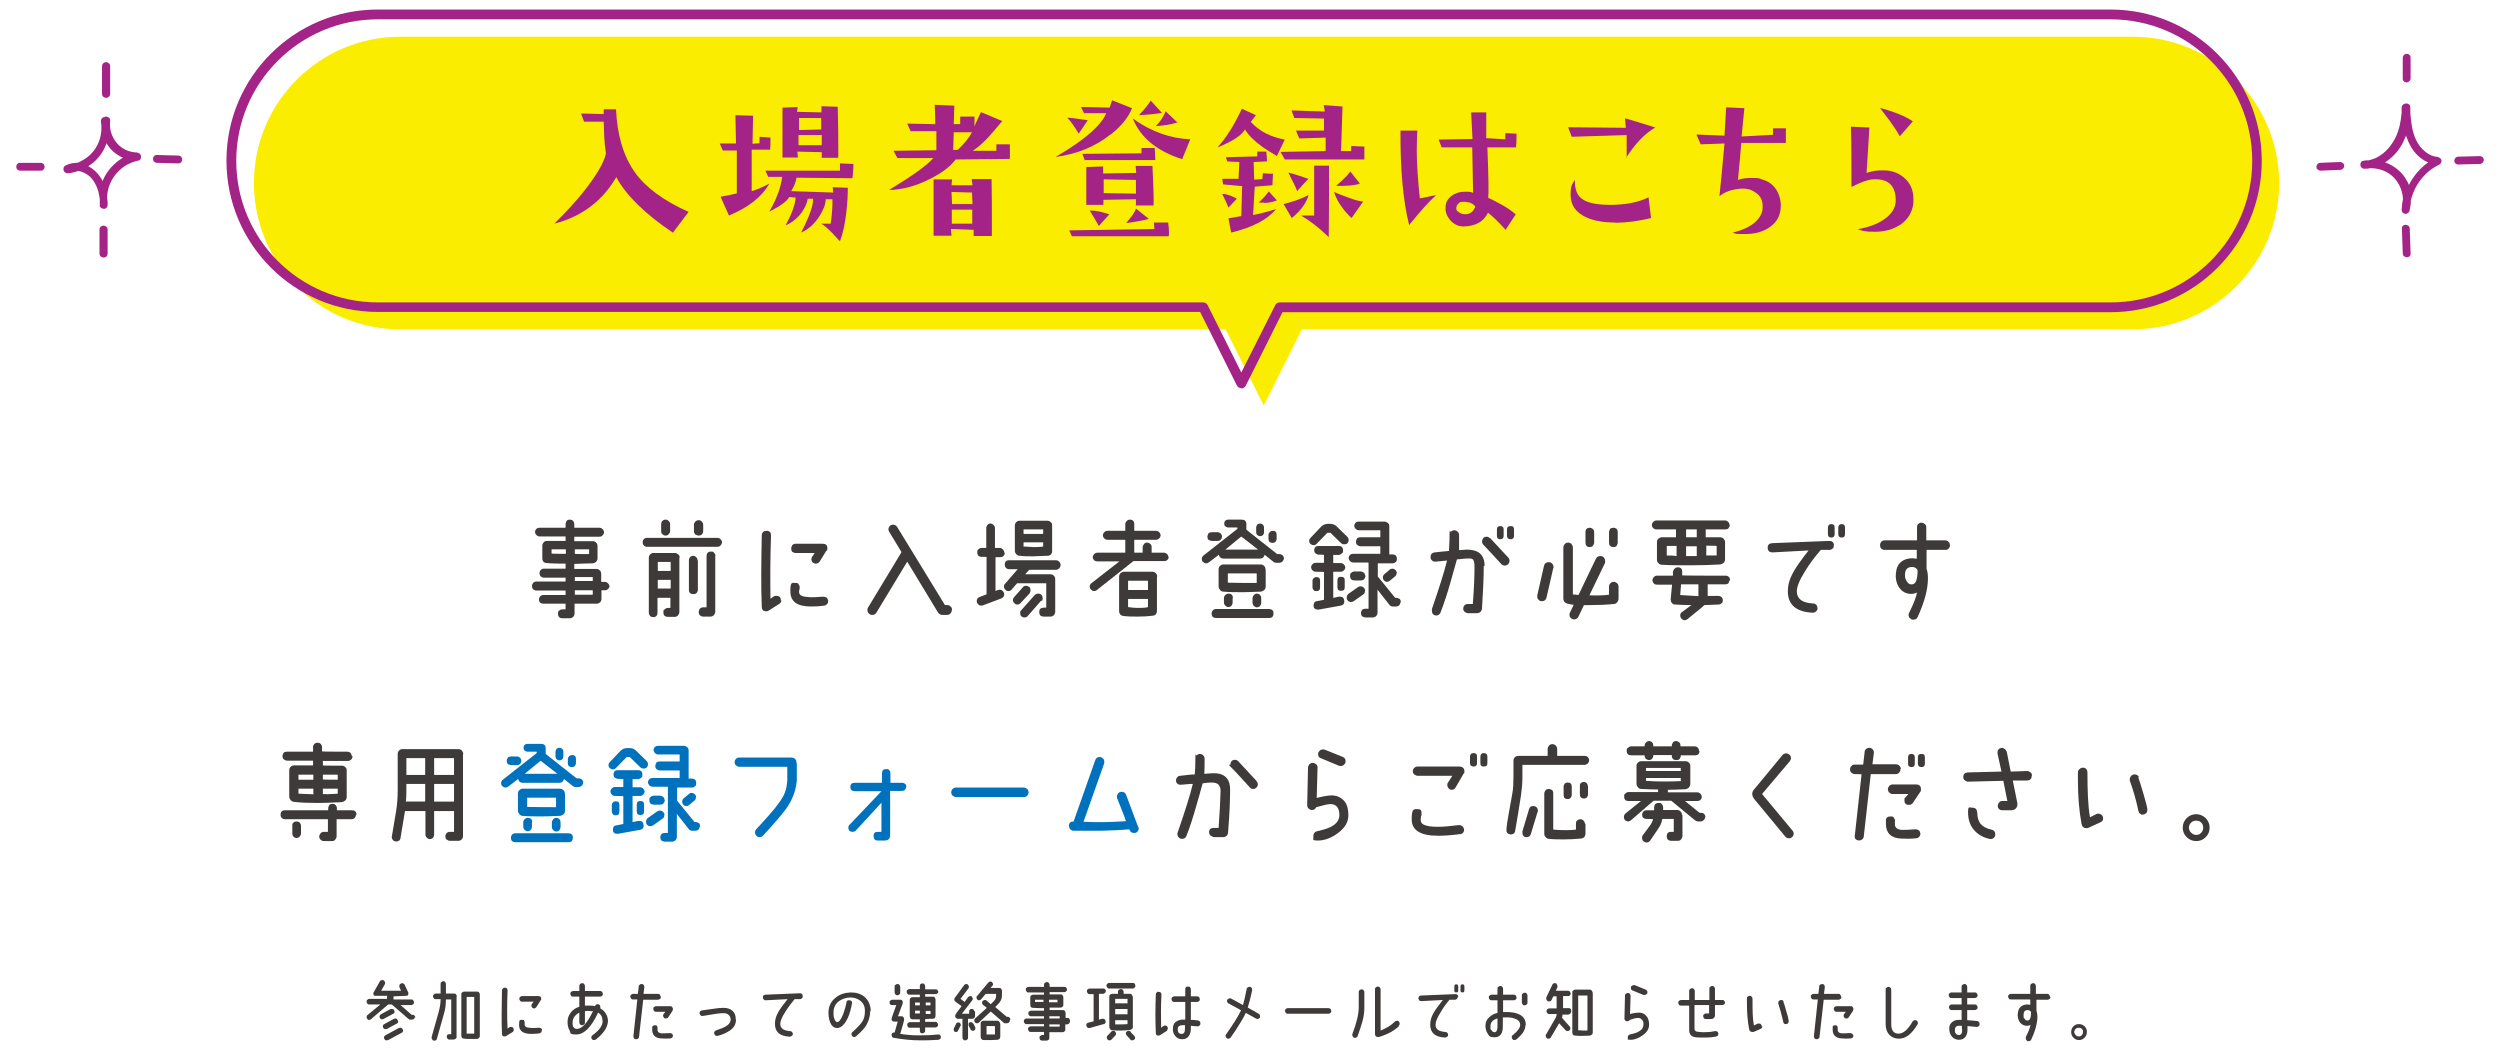 <?xml version="1.0" encoding="UTF-8"?> <svg xmlns="http://www.w3.org/2000/svg" version="1.1" viewBox="0 0 892 375"><defs><style> .cls-1 { fill: #a42387; } .cls-2 { fill: #0071bc; } .cls-3 { fill: #3e3a39; } .cls-4 { fill: #faed00; } </style></defs><g><g id="_レイヤー_1" data-name="レイヤー_1"><g id="_レイヤー_1-2" data-name="_レイヤー_1"><g><path class="cls-4" d="M761,13.1H142.8c-28.8,0-52.2,23.4-52.2,52.2s23.4,52.2,52.2,52.2h294.5l13.6,27.2,13.6-27.2h296.5c28.8,0,52.2-23.4,52.2-52.2s-23.4-52.2-52.2-52.2Z"></path><path class="cls-1" d="M442.9,138.5h0c-.7,0-1.3-.4-1.6-1l-13.1-26.2H134.8c-29.8,0-54-24.2-54-54S105,3.4,134.8,3.4h618.2c29.8,0,54,24.2,54,54s-24.2,54-54,54h-295.4l-13.1,26.2c-.3.6-.9,1-1.6,1h0ZM134.8,6.9c-27.8,0-50.5,22.6-50.5,50.5s22.6,50.5,50.5,50.5h294.5c.7,0,1.3.4,1.6,1l12,24,12.1-24c.3-.6.9-1,1.6-1h296.5c27.8,0,50.5-22.6,50.5-50.5s-22.6-50.5-50.5-50.5c0,0-618.3,0-618.3,0Z"></path><g><path class="cls-1" d="M240.2,83.1c-10.1-6.8-16.9-13.5-20.3-19.9-5,8.6-12.4,14.1-22.1,16.6,4.6-4.6,8.1-8.4,10.5-11.5,4.6-5.8,7.2-10.3,7.9-13.5-.3-2-.5-4-.6-5.9l-.2-5.5h-7c0,0-1.1-2.9-1.1-2.9l8.1.2v-1.7h4.4c.4,9.3,2.7,16.9,6.8,22.6,3.9,5.4,10.3,10.1,19.1,14l-5.6,7.4h.1Z"></path><path class="cls-1" d="M274.8,53.4h-6.6v14.8c1.8-.5,3.9-1.4,6.3-2.7-2.6,4.7-7.4,8.5-14.4,11.4l-3-6.7c2.8-.5,4.7-.9,5.8-1.2v-15.3c.1,0-5,0-5,0l-1.1-2.5h5.8l-.2-10.1,6.3.2-.2,10,2.5-.2v-2.3c-.1,0,3.9.3,3.9.3,0,1.8,0,3.2-.1,4.3h0ZM304,63.6l-19.8-.2c-.2,1.4-.8,3-1.9,4.8l15,.5-.2-1.9,5.4.2c0,2.2-.1,5-.5,8.5-.5,4.5-1.3,8-2.3,10.6l-2.8-3c-1.7-1.7-3-2.9-4-3.3h3.5c.5-3.6.7-6.6.6-8.7h-2.4c0,1.8-.8,3.8-2.2,6-1.8,2.8-3.9,4.7-6.6,5.9,1-1.8,1.9-3.8,2.8-5.9,1.1-2.8,1.6-4.8,1.5-6.2h-1.9c-.2,1.5-.9,3-2,4.7-1.5,2.1-3.5,3.8-5.9,4.8,2.2-4,3.4-7.3,3.6-9.9l-2.3-.2c-.9,1.6-3.3,3.3-7.1,5.2,2.6-4.5,4.1-8.6,4.6-12.4h-5c0,0-1-2.2-1-2.2h26.6v-2.6l4.8.2c0,2-.2,3.6-.3,4.8l-.2.3ZM299.1,56.3h-5.9v-2l-8.7-.2.2,2.1h-5.5c0,0,0-17.8,0-17.8l5.4-.2-.2,1.7,8.7.2v-2.2l5.8.2c.2,6.6.2,11.5.2,14.6v3.7h0ZM284.9,48.2h0v3.6h8.3v-3.6c-4.3,0-7.1,0-8.3,0ZM285.1,42v4.4l7.9-.2v-4.1h-7.9Z"></path><path class="cls-1" d="M340.9,57c-1.8,2.4-4.8,4.7-9,6.8-4.9,2.5-9.8,3.9-14.7,4,8.4-5.1,13.7-8.9,15.8-11.4h-12.8c0,0-1.4-2.6-1.4-2.6l15.3-.2v-6.8h-9.2l-1.2-2.7,10,.2c0-3.1-.1-5.4-.2-6.9l7,.3-.2,6.6h2.3v-2.7h5.1v3.5c-.1,0,2.3-5.1,2.3-5.1l7.6,3.2c-2.7,3.2-4.3,5.1-4.9,5.7-1.9,2.1-3.8,3.7-5.6,4.9h8.4v-2.3h4.8c0,2.1.1,3.8,0,5.2l-19.6.2h.2ZM347.4,84.2v-2.2l-8.1-.3.2,2.4h-6.4c0,0,0-20.1,0-20.1h6.6l-.2,2.1h7.5l-.3-2.2h7.1c.1,5.9.1,10.5.1,14.1v6.2h-6.5ZM346.8,68.7l-7.3-.2.2,4.3h7.3l-.2-4.2h0ZM339.6,75v4.8h7.3v-5h-7.3v.2ZM340.3,47.2l-.2,6.3h1.6c2.6-2.5,4.2-4.5,5.1-6.3h-6.5Z"></path><path class="cls-1" d="M396.2,48c-5.4,4.3-11.9,7-19.6,8,3.5-2,6.7-4.1,9.8-6.4,4.5-3.5,7.3-6.6,8.3-9.2h-7.9c0,0-1.1-2.2-1.1-2.2.9,0,4.3,0,10.2.2l.9-2.6,7.1,2.8c-1.2,3.2-3.8,6.4-7.7,9.5h0ZM384.9,47.7c-1.5-2.5-2.8-4.4-4.1-5.7,1,0,3.4.3,7.3.9l-3.2,4.8h0ZM382.5,84.4l-1-2.2,30.4-.5-.2-2.3h5.1c.2,1.5.3,2.7.3,3.6s0,.9-.1,1.3h-34.5,0ZM387.1,57.3l-.9-2.4,21.1-.2v-1.9h4.7c.2,2.4.2,3.8.2,4.3h-25.3l.2.2ZM405.3,73.2v-2.1c.1,0-11.6.2-11.6.2v1.8c.1,0-6.1,0-6.1,0v-13.5l6-.2v2.5l11.8-.2-.2-2.5h6c.3,6.5.5,11.2.4,14.1h-6.4v-.2ZM392,80.6c-.4-.9-1.5-2.7-3.2-5.5,2.4,0,4.7.6,7,1.4l-3.8,4.2h0ZM405.2,64.2l-11.4-.2v4.9c.1,0,11.5.2,11.5.2v-4.8h-.1ZM401.8,79.6c2-2.3,3.2-4,3.5-5.2l4.6,3.7c-2.2.6-4.9,1.1-8.2,1.5h.1ZM421.8,56.8c-9-2.9-14.9-7.7-17.6-14.5,6.4,4.6,13.2,7.1,20.5,7.4l-2.9,7.1ZM406.4,41.1c2-2.2,3.4-3.9,4.2-5.2l4,4.4c-3.3.5-6,.7-8.2.8ZM412.4,45c1.7-1.7,2.8-3.5,3.5-5.3l4.2,4c-2.1.7-4.7,1.1-7.7,1.3Z"></path><path class="cls-1" d="M455.5,55.6c-1.9-1.1-3.5-2.1-4.8-3-3.1-2.2-5.2-4.3-6.5-6.4-1.1,2-4.3,4.2-9.8,6.4,3.1-3.4,6-8,8.7-13.8l5,2.3-1.8,2.4c3.1,3.4,7.1,5.4,12.1,6.3l-2.8,5.9h-.1ZM439.3,83l-1-5.1c1-.2,2.6-.4,4.6-.8l.3-10.7-6.8-.6-.3-2h5.8l.3-6-4.3-.2-.5-1.5,11.2-.3v-1.7h3.2c.2,1.3.3,2.5.2,3.5l-4.7.2.2,6.3,2.9-.2.2-2.1c1.5.2,2.7.2,3.6.2l-.2,4.1-6.3.5-.6,10.1c1.9-.3,4.6-1,8.2-2.1-3.1,3.8-8.5,6.6-16.1,8.4h0ZM438.3,74c-.2-.6-1-2.3-2.2-4.8,1.7,0,3.4.7,5.2,1.7l-3,3.2h0ZM450.9,72.3c-.6,0-1.2,0-1.8,0,1.7-1.6,2.9-3,3.6-4l2.9,3.2c-1.5.6-3,.9-4.7.9ZM486.7,56.9h-28.3l-1.5-2.7,16.1-.3v-4.8l-9.4.3-1.2-2.8h10v-4.3l-10.6-.2-1-2.7,11.9.4-.4-2.3,6.7.5-.5,15.9h3.6v-1.8l4.7.2v4.8-.2ZM460.9,77.8l-2.9-5c3.2-.8,6.2-1.8,8.9-3.2-.7,2.7-2.7,5.5-6,8.2ZM462.8,68.2c-.2-.9-1.3-3-3.1-6.6,1.5.3,3.9,1.1,7.1,2.2l-4,4.4ZM474.1,84.6c-3.5-3.4-6.8-5.9-9.9-7.7h4.7v-17.8h5.3c0,9.2,0,17.7-.1,25.5ZM482.2,77.8c-1.7-1.7-2.8-3-3.4-3.9-1.3-1.7-2.2-3.5-2.8-5.4.9.4,2.5,1.1,4.8,1.9,2.7,1,4.6,1.5,5.6,1.5l-4.1,5.8h-.1ZM476.7,66.3c2.5-2.1,4.2-3.8,5.1-5.1l3.4,4.3c-1.8.7-4.7.9-8.4.8h-.1Z"></path><path class="cls-1" d="M502.8,80.4c-2.2-8.8-3.2-20.1-3.1-33.8h6c-.1,2.5-.2,4.8-.2,7.1,0,4.7.4,10.4,1.1,17.1,2.8-.6,4.8-1,5.8-1.2-2.6,2.4-5.8,6-9.7,10.8h.1ZM541,52.6h-10.3c.4,10.2.5,16.2.3,18,.6.2,1.9.9,3.8,1.9,2.7,1.4,4.7,2.8,6,4l-3.6,5.5c-2.7-3-4.8-5-6.3-6.1-1.5,3.2-4.4,4.8-8.7,4.9-2.1,0-3.6-.9-4.9-2.4-1.1-1.4-1.7-2.9-1.5-4.6,0-1.6.8-2.9,2.1-3.9s2.9-1.5,4.7-1.5,1.9,0,3,.4c0-2.9-.2-8.3-.3-16.2h-10.9c0,0-1.1-2.8-1.1-2.8l12.1-.2-.5-9.5h5.4v9.2l6.8.4v-2.2l4,.2c0,1.8,0,3.4-.2,4.8h.1ZM522.2,72c-.7,0-1.3,0-1.7.5-.6.5-.9,1.1-.9,1.9s.5,1,1.2,1.5,1.6.6,2.6.5c1.4-.2,2.4-1.1,3-2.7-.8-1.1-2.2-1.7-4.2-1.7h0Z"></path><path class="cls-1" d="M580.4,56.4c0-3.4,0-6,0-8.2l-19.6.6-1.3-3.4,20.6.2-.3-3.4c1.8.5,5.4,1.6,10.8,3.3-3.8,2.2-7.2,5.8-10.4,10.8h.1ZM576.5,79.4c-4,0-7.5-.5-10.4-1.8-3.8-1.7-5.7-4.4-5.7-8s.5-3.6,1.5-5.4c0,2.7.5,4.7,1.7,6,1.3,1.4,3.3,2.2,6.2,2.6,1.4.2,2.9.3,4.7.3,5.5,0,10.1-.9,13.7-2.7l.9,7.4c-4,1-8.3,1.6-12.7,1.7h0Z"></path><path class="cls-1" d="M637.1,51h-15.8c-.3,3.6-.7,8.1-1.2,13.2,1.3-.5,2.9-.7,4.8-.7s2.7,0,3.7.5c1.9.5,3.4,1.4,4.6,2.9,1.4,1.7,2.1,3.8,2.2,6.3,0,3.2-1.1,5.7-3.5,7.5-2.4,1.9-5.5,2.8-9.2,2.8s-3,0-4.5-.5c3.4-.8,6.2-2.1,8-3.7,1.9-1.7,2.9-3.7,2.7-5.9,0-2.2-1-3.8-2.7-4.8-1.4-1-3-1.4-4.8-1.3-3.3.2-5.9,1.1-7.9,2.7.5-4.7,1.1-10.9,1.8-18.8l-8.5.3-1.5-3.5,10,.4c.2-2.3.3-5.7.6-10.1l6.5.3-1,10.1,11.2-.6v-2.3c0,0,4.6,0,4.6,0,0,3,0,4.7,0,5.2h0Z"></path><path class="cls-1" d="M677.8,80.3c-2.5,1.6-5.4,2.4-9,2.4s-4-.3-6-.9c3.8-.7,7-1.8,9.4-3.5,2.8-1.9,4.2-4.2,4.2-6.8,0-5.3-2.7-7.8-8-7.5-1.3,0-2.6.5-3.8.9-.6.2-1.9.8-4,1.8,0-9.3,0-16.5-.2-21.5l6.6.3-1,16.2c2-.7,4-1,6.2-.9,3.1,0,5.6,1.1,7.6,3,1.9,1.8,2.9,4.2,2.9,7.1s0,1,0,1.6c-.4,3.3-2,5.9-4.8,7.8h0ZM677.9,48.7c-1-1.8-2.2-3.6-3.5-5.4-2.1-2.7-3.2-4.3-3.6-4.8,5.1,1.4,9.1,3,11.7,4.8l-4.7,5.4h0Z"></path></g><g><path class="cls-3" d="M217.5,209c0,.4-.2.8-.5,1.1s-.6.5-1.1.5h-1.2s-.1,0-.1.1v3c0,.5-.2.9-.5,1.2s-.7.5-1.2.5h-7.8s-.1,0-.1.1v3.4c0,.5-.2.9-.5,1.2s-.7.5-1.2.5h-2.6c-1.1,0-1.6-.6-1.6-1.6s.1-.8.4-1.1c.3-.3.7-.5,1.2-.5h1s.1,0,.1-.1v-1.8s0-.1-.1-.1h-7.8c-.4,0-.8-.1-1.2-.4-.3-.3-.4-.7-.4-1.1s.2-.8.4-1.1c.3-.3.7-.5,1.2-.5h7.8s.1,0,.1-.1v-1.4s0-.1-.1-.1h-10.4c-.4,0-.8-.2-1.1-.5s-.4-.7-.4-1.1.2-.8.4-1.1c.3-.3.7-.5,1.1-.5h10.5v-1.4h-7.8c-.4,0-.8-.2-1.1-.5s-.4-.7-.4-1.1.1-.8.4-1.1c.3-.3.7-.5,1.1-.5h7.7s.1,0,.1-.1v-1.6s0-.1-.1-.1c-2.2,0-4.4,0-6.5-.2-1.2,0-1.7-.7-1.7-1.8v-4.4c0-.5.2-.9.5-1.2.3-.4.7-.5,1.2-.5h6.5s.1,0,.1-.1v-1.4s0-.1-.1-.1h-9.2c-.4,0-.8-.2-1.1-.5s-.5-.7-.5-1.1.2-.8.5-1.1.7-.4,1.1-.4h9.2s.1,0,.1-.1v-1.2c0-.4.2-.8.4-1.2.3-.3.7-.4,1.1-.4s.8.1,1.1.4c.3.3.5.7.5,1.2v1.2s0,.1.1.1h8.9c.4,0,.8.2,1.1.5s.5.6.5,1.1-.2.8-.5,1.1-.6.5-1.1.5h-8.9s-.1,0-.1.1v1.4s0,.1.1.1h6.5c.5,0,.9.2,1.2.5s.5.7.5,1.2v4.4c0,.5-.2.9-.5,1.2-.3.4-.7.5-1.2.6-1.4,0-3.6.1-6.5.2,0,0-.1,0-.1.1v1.6s0,.1.1.1h7.8c.5,0,.9.2,1.2.5s.5.7.5,1.2v2.9h1.3c.4,0,.8.2,1.1.5s.5.7.5,1.1v-.2ZM201.9,197.6v-1.5s0-.1-.1-.1h-5v1.5h0c0,.1,5,.1,5,.1,0,.1.1,0,.1,0ZM210.2,197.5v-1.4s0-.1-.1-.1h-4.9s-.1,0-.1.1v1.5h0c0,.1,5,.1,5,.1v-.2h.1ZM211.5,207.3v-1.4h-6.4v1.4h6.4ZM211.5,212.1v-1.4s0-.1-.1-.1h-6.2s-.1,0-.1.1v1.4s0,.1.1.1h6.2s.1,0,.1-.1Z"></path><path class="cls-3" d="M257.6,193.5c0,.4-.2.8-.5,1.1s-.6.5-1.1.5h-25.2c-.4,0-.8-.2-1.1-.5s-.4-.7-.4-1.1.1-.8.4-1.1c.3-.3.7-.5,1.1-.5h25.2c.4,0,.8.2,1.1.5.3.3.5.7.5,1.1ZM242.4,199v19.4c0,.4-.2.8-.5,1.2-.3.3-.7.5-1.2.5h-2.4c-1,0-1.6-.5-1.6-1.6s.2-.8.5-1.1.7-.5,1.1-.5h.8s.1,0,.1-.1v-3.4s0-.1-.1-.1h-4.4s-.1,0-.1.1v5.2c0,.4-.1.8-.4,1.2-.3.3-.7.4-1.1.4s-.8-.1-1.1-.4-.5-.7-.5-1.2v-19.6c0-.5.2-.9.5-1.2s.7-.5,1.2-.5h7.6c.4,0,.8.2,1.2.5s.5.7.5,1.2h-.1ZM239.3,203.6v-3s0-.1-.1-.1h-4.4s-.1,0-.1.1v3s0,.1.1.1h4.4s.1,0,.1-.1ZM239.3,210v-3s0-.1-.1-.1h-4.4s-.1,0-.1.1v3h4.6ZM239.1,187v2.5c0,.4-.2.8-.5,1.1s-.6.5-1.1.5-.8-.2-1.2-.5c-.3-.3-.4-.7-.4-1.1v-2.5c0-.4.1-.8.4-1.1.3-.3.7-.5,1.2-.5s.8.2,1.1.5.5.7.5,1.1ZM249,200.1v10.4c0,.4-.2.8-.5,1.1s-.7.4-1.1.4c-1,0-1.6-.5-1.6-1.6v-10.4c0-.5.1-.8.4-1.2.3-.3.7-.5,1.1-.5s.8.2,1.1.5.5.7.5,1.2h.1ZM250.9,187.2v2.4c0,.4-.2.8-.5,1.1s-.7.4-1.1.4-.8-.2-1.2-.4c-.3-.3-.5-.7-.5-1.1v-2.4c0-.4.2-.8.5-1.1s.7-.5,1.2-.5.8.2,1.1.5.5.7.5,1.1ZM255.2,198.5v19.8c0,.4-.2.8-.5,1.2-.3.3-.7.5-1.2.5h-2.7c-.4,0-.8-.2-1.1-.5s-.4-.7-.4-1.1.1-.8.4-1.2c.3-.3.7-.5,1.1-.5h1.3v-18.3c0-1,.5-1.6,1.6-1.6s.8.2,1.1.5.5.6.5,1.1h-.1Z"></path><path class="cls-3" d="M278.8,214.1c0,.6-.3,1.1-.8,1.4l-3.8,2.4c-.3.2-.6.2-.9.2-1,0-1.4-.5-1.5-1.4-.3-7.4-.2-16,0-25.8,0-.4.2-.8.5-1.1s.7-.4,1.2-.4c1.1,0,1.6.6,1.6,1.6-.3,8.6-.3,16.1-.2,22.6q0,4.3,0,0l1.2-.8c.2-.2.5-.2.9-.2,1.1,0,1.6.5,1.6,1.6h.2ZM295.5,214.2c0,.5,0,.9-.3,1.2-.3.4-.6.6-1.1.7-1.4.2-3,.3-4.8.3-4.9,0-7.3-1.8-7.3-5.4s.6-3,1.8-3,.9.2,1.2.6c.3.4.4.8.3,1.4-.1.7-.2,1-.2,1.1,0,.8.4,1.4,1.5,1.7.4.1,1.3.2,2.6.3.6,0,2.1,0,4.4-.2,1.1,0,1.7.4,1.8,1.3h.1ZM294.9,196.4l-2.4,3.9c-.3.5-.8.8-1.4.8s-.8-.2-1.1-.4c-.3-.3-.5-.7-.5-1.1s.1-.7.3-1l.9-1.3h-6.8c-.5,0-.9-.2-1.2-.4-.3-.3-.4-.7-.4-1.2s.2-.8.4-1.2c.3-.3.7-.5,1.2-.5h9.6c1.1,0,1.7.5,1.7,1.5s-.1.7-.3,1.1v-.2Z"></path><path class="cls-3" d="M339.6,217.7c0,.5-.2.9-.5,1.2-.4.4-.8.5-1.2.5h-1.6c-.8,0-1.3-.3-1.7-1l-10.9-18h0l-11,18.2c-.4.6-.8.8-1.5.8s-.8-.2-1.2-.5c-.3-.3-.5-.7-.5-1.2s0-.6.2-.9l11.9-19.7v-.2l-4.3-7.1c-.2-.3-.3-.6-.3-.9,0-.5.2-.9.5-1.2.3-.4.7-.5,1.2-.5s1.1.3,1.4.8l17,27.8s0,.1.2.1h.7c.5,0,.9.2,1.2.5.3.3.5.7.5,1.2h-.1Z"></path><path class="cls-3" d="M358.5,197.3c0,.4-.2.8-.5,1.1s-.7.4-1.1.4h-1.6s-.1,0-.1.1v11.9s0,.1.1,0l.8-.3c.2,0,.4-.1.6-.1.4,0,.8.2,1.1.5.3.3.5.7.5,1.1,0,.7-.3,1.2-1,1.5l-6.6,2.5c-.2,0-.4.1-.6.1-.4,0-.8-.2-1.1-.5-.3-.3-.5-.7-.5-1.1,0-.7.3-1.2,1-1.5l2.4-.9s.1,0,.1-.2v-13.1s0-.1-.1-.1h-1.6c-1,0-1.6-.5-1.6-1.6s.2-.8.4-1.1c.3-.3.7-.5,1.1-.5h1.6s.1,0,.1-.1v-7c0-.4.2-.8.4-1.1.3-.3.7-.5,1.1-.5s.8.2,1.1.5c.3.3.5.7.5,1.1v7s0,.1.1.1h1.6c.4,0,.8.2,1.1.5s.5.7.5,1.1l.2.2ZM378.4,201.7c0,.4-.2.8-.5,1.1s-.7.5-1.1.5h-9.6l-1.4,1.6h9c.5,0,.9.2,1.2.5.4.4.5.8.5,1.2v11.7c0,.5-.2.9-.5,1.2s-.7.5-1.2.5h-2.4c-1,0-1.6-.5-1.6-1.6s.5-1.5,1.6-1.6h.8s.1,0,.1-.1v-8.5s0-.1-.1-.1h-10.3l-1.9,2.2c-.3.4-.7.6-1.2.6s-.8-.2-1.1-.5-.5-.7-.5-1.1.1-.8.4-1l4.5-5.2h-3.1c-.4,0-.8-.2-1.1-.5-.3-.3-.4-.7-.4-1.1,0-1.1.5-1.6,1.6-1.6h16.7c.4,0,.8.2,1.1.5.3.3.5.6.5,1.1v.2ZM367.4,211.7l-3.2,3.4c-.3.4-.7.6-1.2.6s-.8-.2-1.1-.5c-.3-.3-.5-.7-.5-1.1s.2-.7.4-1l3.1-3.5c.3-.4.7-.6,1.2-.6s.8.2,1.2.5c.3.3.4.7.4,1.1s-.1.8-.4,1.1h.1ZM375.4,187.4v9.1c0,1.2-.6,1.8-1.7,1.8-2,0-3.7.2-5.1.2s-3.2,0-4.8-.2c-.5,0-.9-.2-1.2-.6-.4-.4-.5-.8-.5-1.2v-9c0-.5.2-.9.5-1.2s.7-.5,1.2-.5h9.9c.5,0,.9.2,1.2.5.4.3.5.7.5,1.2h0ZM371.4,214.4l-4.7,5.4c-.3.4-.7.5-1.2.5s-.8-.2-1.1-.4c-.3-.3-.4-.7-.4-1.2s.1-.8.4-1l4.8-5.4c.3-.3.7-.5,1.2-.5,1,0,1.6.6,1.6,1.6s-.1.8-.4,1h-.2ZM372.2,190.4v-1.4s0-.1-.1-.1h-6.8s-.1,0-.1.1v1.4s0,.1.1.1h6.8s.1,0,.1-.1ZM372.2,195v-1.4s0-.1-.1-.1h-6.8s-.1,0-.1.1v1.4h.1c1.7.1,2.8.2,3.4.2,1.1,0,2.2,0,3.4-.2h.2-.1Z"></path><path class="cls-3" d="M417,198.7c0,.4-.2.8-.5,1.1s-.7.4-1.1.4h-11l-13,10.3c-.3.2-.6.4-1,.4s-.8-.2-1.1-.5c-.3-.3-.5-.7-.5-1.1s.2-.9.6-1.2l10-7.8h-7.9c-.4,0-.8-.1-1.1-.4-.3-.3-.5-.7-.5-1.1s.2-.8.5-1.1.7-.5,1.1-.5h9.9s.1,0,.1-.1v-4.4s0-.1-.1-.1h-6.3c-.4,0-.8-.2-1.1-.5-.3-.3-.5-.7-.5-1.1s.2-.8.5-1.1.7-.5,1.1-.5h6.4v-2.4c0-.4.2-.8.5-1.1s.7-.5,1.1-.5c1,0,1.6.5,1.6,1.6v2.4h7.8c.4,0,.8.2,1.1.5.3.3.5.7.5,1.1s-.2.8-.5,1.1-.7.5-1.1.5h-7.7s-.1,0-.1.1v4.4s0,.1.1.1h2.9v-1.9c0-.5.2-.8.5-1.2s.7-.5,1.1-.5.8.2,1.2.5c.3.3.4.7.4,1.2v1.8s0,.1.1.1h4.3c.4,0,.8.2,1.1.5.3.3.5.7.5,1.1h0ZM412.8,205.7v12.1c0,1.2-.5,1.8-1.6,1.9-1.6.2-3.3.3-5.2.3s-3.3,0-5-.2c-1.1-.1-1.7-.7-1.7-1.9v-12.2c0-.5.2-.8.5-1.2.4-.3.8-.5,1.2-.5h10.2c.5,0,.9.2,1.2.5.3.4.5.7.5,1.2h-.1ZM409.6,210.4v-3.1s0-.1-.1-.1h-6.9s-.1,0-.1.1v3.1s0,.1.1.1h6.9s.1,0,.1-.1ZM409.6,216.6v-2.8s0-.1-.1-.1h-6.9s-.1,0-.1.1v2.8h0c1.2.2,2.4.3,3.4.3s2.2,0,3.5-.2c0,0,.1-.1.1-.2h.1Z"></path><path class="cls-3" d="M458.1,199.2c0,.4-.2.8-.5,1.1s-.7.5-1.1.5h-1.1c-.4,0-.8-.1-1.1-.4l-3-2.4h-.1c-.2.8-.7,1.3-1.6,1.3h-13.1c-.8,0-1.4-.4-1.6-1.3,0-.1,0-.2-.1,0l-3.4,2.6c-.3.2-.6.4-1,.4s-.8-.2-1.2-.5c-.3-.3-.4-.7-.4-1.1s.2-.9.6-1.2l12.1-9.5v-.4s0-.1-.1-.1h-3.2c-.4,0-.7-.2-1-.4s-.4-.6-.4-1,.1-.8.4-1c.3-.3.6-.4,1-.4h4.8c1.1,0,1.7.5,1.7,1.6v2l11,8.7h.8c.4,0,.8.2,1.1.4.3.3.5.7.5,1.1h0ZM436,191.4c0,1-.6,1.6-1.6,1.6h-2c-.4,0-.8-.2-1.2-.4-.3-.3-.4-.7-.4-1.1s.2-.8.4-1.2c.3-.3.7-.4,1.2-.4h2c.5,0,.8.2,1.1.4.3.3.5.7.5,1.2h0ZM454.4,218.9c0,.4-.1.8-.4,1.2-.3.3-.7.4-1.2.4h-18.9c-.4,0-.8-.1-1.2-.4-.3-.3-.4-.7-.4-1.2s.2-.8.4-1.1c.3-.3.7-.5,1.2-.5h18.9c.4,0,.8.1,1.2.4.3.3.4.7.4,1.1h0ZM451.6,203.1v6.2c0,.5-.2.9-.5,1.2s-.7.5-1.2.6c-3,.1-5.2.2-6.5.2-2.4,0-4.7,0-6.9-.2-.5,0-.8-.2-1.2-.6-.3-.4-.5-.8-.5-1.2v-6.2c0-.5.2-.9.5-1.2.4-.3.7-.5,1.2-.5h13.3c.5,0,.9.2,1.2.5.4.3.5.7.5,1.2h.1ZM439.8,213.4v1.6c0,.4-.2.8-.4,1.1-.3.3-.7.5-1.1.5s-.8-.2-1.1-.5c-.3-.3-.5-.7-.5-1.1v-1.6c0-.5.2-.8.5-1.1s.7-.5,1.1-.5c1,0,1.6.5,1.6,1.6h-.1ZM448.9,196.1l-5.9-4.6h-.2l-5.6,4.6h11.7ZM448.4,207.9v-3.2s0-.1-.1-.1h-10.1s-.1,0-.1.1v3.2h0c3.6.1,7,.1,10.2.1h0c0-.1.1-.1.1-.1ZM450,213.5v1.6c0,.4-.2.8-.4,1.1-.3.3-.7.5-1.1.5s-.8-.2-1.1-.5c-.3-.3-.5-.7-.5-1.1v-1.6c0-.5.2-.8.5-1.2.3-.3.7-.5,1.1-.5s.8.2,1.1.5c.3.3.4.7.4,1.2ZM451,188.3v1.6c0,.4-.1.7-.4,1s-.6.4-1,.4-.7-.2-1-.4c-.3-.3-.4-.6-.4-1v-1.7c0-.4.2-.7.4-1,.3-.3.6-.4,1-.4s.8.2,1,.4.4.6.4,1h0ZM455.5,190.9v1.4c0,.4-.2.7-.4,1-.3.3-.6.4-1,.4-1,0-1.5-.5-1.5-1.4v-1.5c0-.4.2-.7.5-1s.7-.4,1.1-.4c.9,0,1.3.5,1.3,1.4h0Z"></path><path class="cls-3" d="M479.5,194.2c-.4,0-.8-.2-1-.4l-3.8-3.7h-1.1l-3.8,3.9c-.3.3-.6.5-1.1.5s-.8-.2-1.1-.4c-.3-.3-.5-.7-.5-1.1s.2-.8.5-1.1l3.8-4c.6-.6,1.4-1,2.4-1h.7c1,0,1.8.3,2.4.9l3.8,3.7c.3.3.5.7.5,1.2s-.2.8-.4,1.1c-.3.3-.7.4-1.2.4h0ZM480,202.4c0,.4-.2.8-.5,1.1s-.7.5-1.1.5h-2.6s-.1,0-.1.1v9.2h.1l1.9-.4h.5c.8,0,1.3.4,1.4,1.3.2,1-.2,1.7-1.3,1.9l-7.8,1.4c-.4,0-.8,0-1.2-.2-.4-.3-.6-.6-.6-1s0-.8.2-1.2.6-.6,1-.6l2.5-.5v-9.9h0c0-.1-3-.1-3-.1-.4,0-.8-.2-1.1-.5-.3-.3-.5-.7-.5-1.1s.2-.8.5-1.1.7-.5,1.1-.5h3v-2.8h0c0-.1-1.9-.1-1.9-.1-.4,0-.8-.2-1.2-.5-.3-.3-.4-.7-.4-1.1s.2-.8.4-1.1c.3-.3.7-.4,1.2-.4h7.1c1.1,0,1.6.5,1.6,1.6s-.2.8-.5,1.1-.6.5-1.1.5h-1.8s-.1,0-.1.1v2.8h2.7c.4,0,.8.2,1.1.5.3.3.5.7.5,1.1h0ZM471,207.2v2.4c0,.9-.4,1.3-1.3,1.3s-.7-.1-1-.4-.4-.6-.4-.9v-2.4c0-.4.2-.7.4-.9s.6-.4,1-.4c.9,0,1.3.4,1.3,1.3h0ZM479.8,207.1v2.4c0,.9-.4,1.3-1.3,1.3s-1.3-.4-1.3-1.3v-2.4c0-.9.4-1.3,1.3-1.3s1.3.4,1.3,1.3ZM487,210.9c0,.6-.2,1-.6,1.2l-3.4,2.4c-.3.2-.6.3-1,.3s-.8-.2-1.1-.5c-.3-.3-.4-.7-.4-1.1s.2-1,.6-1.3l3.4-2.4c.3-.2.6-.3,1-.3s.8.2,1.1.5c.3.3.5.7.5,1.1h-.1ZM499.7,214.8c0,.4-.2.8-.4,1.1-.3.3-.7.5-1.2.5h-1.2c-.4,0-.8-.2-1-.4l-4.4-5.6h0v8.2c0,.5-.2.9-.5,1.2s-.7.5-1.2.5h-2.6c-.4,0-.8-.2-1.2-.4-.3-.3-.4-.7-.4-1.2s.2-.8.4-1.1c.3-.3.7-.4,1.2-.4h1s.1,0,.1-.1v-16.3s0-.1-.1-.1h-5.4c-.4,0-.8-.2-1.1-.5-.3-.3-.5-.7-.5-1.1s.2-.8.5-1.1.7-.4,1.1-.4h9.6s.1,0,.1-.1v-2.5s0-.1-.1-.1h-7c-.4,0-.8-.2-1.2-.5-.3-.3-.4-.7-.4-1.1s.2-.8.4-1.2c.3-.3.7-.4,1.2-.4h7.1v-2.4s0-.1-.1-.1h-7.6c-.4,0-.8-.2-1.1-.5-.3-.3-.5-.7-.5-1.1s.2-.8.5-1.1.7-.4,1.1-.4h9.2c.4,0,.8.2,1.2.5.4.3.5.7.5,1.2v9.9s0,.1.1.1h1c1,0,1.6.5,1.6,1.6s-.2.8-.4,1.1c-.3.3-.7.5-1.1.5h-5.2s-.1,0-.1.1v4.6l6.2,7.6h.4c.4,0,.8.2,1.2.4.3.3.4.7.4,1.2h-.1ZM487.2,205.5c0,.4-.2.8-.5,1.2-.3.3-.7.4-1.1.4h-2.3c-1,0-1.6-.5-1.6-1.6s.2-.8.4-1.1c.3-.3.7-.5,1.1-.5h2.3c.4,0,.8.2,1.1.4.3.3.5.7.5,1.1h.1ZM498.3,204.5c0,.5-.2.9-.6,1.2l-1.8,1.5c-.3.2-.6.4-1,.4s-.8-.2-1.1-.5-.4-.7-.4-1.1.2-.9.6-1.2l1.8-1.5c.3-.3.6-.4,1-.4s.8.2,1.1.5c.3.3.5.7.5,1.1h-.1Z"></path><path class="cls-3" d="M529.4,202c0,3.7-.2,8.6-.6,14.8,0,1.4-.9,2.1-2.3,2h-2.8c-.5-.1-.9-.3-1.2-.6s-.5-.7-.4-1.2c0-.4.2-.8.5-1.1s.7-.4,1.2-.4h1.7c.4-5.2.6-9.6.6-13.2s-1-3-3.3-3l-3,.3s0,0,0,.1l-2.2,7.8c-1.1,4-2.3,7.6-3.6,11-.3.7-.8,1.1-1.5,1.1s-.9-.2-1.2-.5c-.3-.3-.4-.7-.4-1.2v-.6c2.5-7.3,4.4-13.1,5.4-17.3h0l-4.1.4c-.4,0-.9,0-1.2-.4-.4-.3-.6-.7-.6-1.1,0-1,.4-1.6,1.4-1.8,1.4-.2,3.1-.3,5-.5,0,0,.2,0,.2-.1,0-.9.2-2.7.2-5.6s.2-.8.5-1.2c.3-.3.7-.5,1.2-.5s.8.2,1.2.5c.3.3.5.7.5,1.2,0,2.2,0,4,0,5.4h0c1,0,1.9-.2,2.7-.2,4.2,0,6.4,1.8,6.4,5.8h-.1ZM531.7,192l6.5,7c.3.3.4.7.4,1.1s-.2.9-.5,1.2-.7.5-1.2.5-.9-.2-1.2-.5c-2.8-3-4.9-5.4-6.5-7-.3-.3-.4-.7-.4-1.1s.2-.9.4-1.2c.3-.3.7-.5,1.2-.5s.8.2,1.2.5h0ZM536.5,188.9v2.3c0,.8-.4,1.2-1.2,1.2s-1.2-.4-1.2-1.2v-2.3c0-.8.4-1.2,1.2-1.2s1.2.4,1.2,1.2ZM540.2,188.9v2.3c0,.8-.4,1.2-1.2,1.2s-1.3-.4-1.3-1.2v-2.3c0-.8.4-1.2,1.3-1.2s1.2.4,1.2,1.2Z"></path><path class="cls-3" d="M554.2,202.7l-2.4,10.5c-.2.9-.8,1.3-1.6,1.3s-.9-.2-1.2-.5c-.4-.3-.5-.7-.5-1.2s0-.3,0-.4l2.4-10.5c.2-.9.8-1.3,1.7-1.3s.8.2,1.2.5c.3.3.5.7.5,1.2s0,.3,0,.4h-.1ZM577.5,209.2v4.4c0,.5-.2.9-.5,1.3-.3.4-.7.6-1.2.6-2.8.3-5.6.4-8.5.4s-1.4,0-2,0c0,0,0,0-.2.1l-1.9,4c-.3.6-.8,1-1.5,1s-.9-.2-1.2-.5c-.4-.3-.5-.7-.5-1.2s0-.4.2-.8l1.3-2.7h0c-.8-.1-1.3-.2-1.7-.3-1.3-.2-2-.8-2-2v-18.2c0-.4.2-.8.5-1.2.3-.3.7-.5,1.2-.5s.9.2,1.2.5c.3.4.5.8.5,1.2v16.6s0,.1,0,.2c.8,0,1.4.1,1.8.2h.2l6.2-12.9c.3-.6.8-1,1.6-1s.9.2,1.2.5.5.7.5,1.2,0,.6,0,.7l-5.6,11.6h0c2.3.1,4.6.1,7-.2,0,0,0,0,0-.1v-2.8c0-.5.2-.9.5-1.2s.7-.5,1.2-.5.8.2,1.2.5c.3.3.5.7.5,1.2h0ZM568.8,189.9v3.7c0,.4-.2.8-.5,1.2-.3.3-.7.4-1.1.4s-.8-.1-1.1-.4c-.3-.3-.4-.7-.4-1.2v-3.7c0-.4,0-.8.4-1.2.3-.3.7-.4,1.1-.4s.8.2,1.1.4c.3.3.5.7.5,1.2ZM577.2,189.9v3.7c0,.4-.2.8-.4,1.2-.3.3-.7.4-1.1.4s-.8-.1-1.2-.4c-.3-.3-.4-.7-.4-1.2v-3.7c0-.4.2-.8.4-1.2.3-.3.7-.4,1.2-.4s.8.2,1.1.4c.3.3.4.7.4,1.2Z"></path><path class="cls-3" d="M617.1,206.9c0,.4-.2.8-.4,1.2-.3.3-.7.4-1.1.4h-6.3s0,0,0,.1v4h0c0,.1,3.7,0,3.7,0,.4,0,.8.1,1.2.4.3.3.5.7.5,1.1s0,.8-.4,1.1c-.3.3-.7.5-1.1.5l-5.1.2c-.3.3-.7.7-1.1,1l-4.9,4c-.3.2-.6.4-1,.4s-.8-.2-1.1-.5-.5-.7-.5-1.2.2-.9.6-1.2l3.4-2.5h0c-1.9,0-3.9-.1-5.8-.2-.5,0-.9-.2-1.2-.6-.3-.4-.4-.8-.4-1.3l.5-5.2h-5.4c-.5,0-.8-.1-1.1-.4-.3-.3-.5-.7-.5-1.2s.2-.8.5-1.1.6-.5,1.1-.5h5.7s0,0,0-.1v-1.4c.2-.4.3-.8.7-1.1.3-.3.7-.4,1.2-.4,1,.1,1.5.7,1.4,1.8v1.1h0c0,.1,15.6.1,15.6.1.4,0,.8.2,1.1.5s.4.7.4,1.1h-.3ZM617.2,187.3c0,.4-.2.8-.5,1.2-.3.3-.7.4-1.1.4h-7s0,0,0,.1v2.6s0,.1,0,.1h5.2c.4,0,.9.2,1.2.5.3.4.5.8.5,1.2v6.2c0,.5-.2.9-.5,1.2s-.8.5-1.2.6c-3.6.2-7.2.3-10.8.3s-7.2,0-10.1-.2c-.4,0-.9-.2-1.2-.6-.4-.4-.5-.8-.5-1.2v-6.3c0-.5.2-.9.5-1.2.4-.3.8-.5,1.2-.5h5.1s0,0,0-.1v-2.6s0-.1,0-.1h-7c-.4,0-.8-.2-1.1-.4-.3-.3-.5-.7-.5-1.2s.2-.8.5-1.1.7-.5,1.1-.5h24.5c.4,0,.8.2,1.1.5s.5.7.5,1.1h0ZM598.2,198.3v-3.4s0-.1,0-.1h-3.5s0,0,0,.1v3.2s0,.1,0,.1c1,0,2.2,0,3.5.2,0,0,0,0,0-.1ZM606,211.8v-3.2s0-.1,0-.1h-6.2s0,0,0,.1l-.3,3.7h0c2.6.2,4.8.3,6.5.4,0,0,0,0,0-.1v-.8h0ZM605.4,191.6v-2.6s0-.1,0-.1h-3.8s0,0,0,.1v2.6s0,.1,0,.1h3.8s0,0,0-.1ZM605.4,198.4v-3.4s0-.1,0-.1h-3.8s0,0,0,.1v3.4h4ZM612.5,198v-3.2h0c0-.1-3.7-.1-3.7-.1,0,0,0,0,0,.1v3.4h3.7c0-.1,0-.2,0-.2h0Z"></path><path class="cls-3" d="M654.3,194.5c0,.5,0,.9-.4,1.2-.3.3-.7.5-1.2.5h-3s-.2.1-.2.2c-1.9,2.2-3.8,4.7-5.4,7.3-2,3.2-3,5.6-3,7.3,0,2.6,1.9,4.1,5.6,4.3,1.2,0,1.7.7,1.8,1.7,0,.5-.2.9-.6,1.2-.4.3-.8.5-1.3.4-5.8-.3-8.7-2.9-8.7-7.6s2.5-8.3,7.4-14.6h0l-12.9.7c-.4,0-.8-.1-1.2-.4-.3-.3-.5-.7-.5-1.2,0-1.1.5-1.6,1.6-1.7l20.4-.8c1,0,1.6.5,1.7,1.6h0ZM654.6,188.3v2.3c0,.8-.4,1.2-1.2,1.2s-1.2-.4-1.2-1.2v-2.3c0-.8.4-1.3,1.2-1.3s1.2.4,1.2,1.3ZM658.3,188.3v2.3c0,.8-.4,1.2-1.2,1.2s-1.2-.4-1.2-1.2v-2.3c0-.8.4-1.3,1.2-1.3s1.2.4,1.2,1.3Z"></path><path class="cls-3" d="M695.8,194.5c0,.5-.2.8-.5,1.2s-.7.5-1.2.5h-6.7s0,0,0,.1v6.4c0,1,0,.2,0,.2.5,1.4.6,3.2.4,5.3-.3,3.4-1.5,7.4-3.6,12-.3.6-.8.9-1.5.9s-.8-.2-1.2-.5-.5-.7-.5-1.2,0-.5.2-.8c1.6-3.2,2.5-5.6,2.8-7.2h0c-.6.3-1.3.5-2.1.5-1.7,0-3-.7-4-1.9-.9-1.1-1.4-2.5-1.5-4.2,0-1.8.3-3.4,1.2-4.6,1-1.2,2.3-1.8,4-2,.8,0,1.6,0,2.3.2h0v-3.1s0-.1,0-.1h-11.5c-.5,0-.9-.2-1.2-.5s-.4-.7-.4-1.2.2-.9.4-1.2c.3-.3.7-.5,1.2-.5h11.6v-4.6c0-.4,0-.8.4-1.2s.7-.5,1.2-.5.8.2,1.2.5.5.7.5,1.2v4.6h6.8c.4,0,.8.2,1.1.5.4.3.5.7.5,1.2h.3ZM684,203.3s0-.1,0-.2c-.5-.6-1.1-.8-1.8-.8-1.8,0-2.6,1.1-2.5,3.2,0,.8.3,1.4.7,2,.5.8,1.1,1.1,1.8,1,1.4,0,2-1.8,2-5.2h-.1Z"></path><path class="cls-3" d="M127,290.7c0,.4-.2.8-.4,1.1-.3.3-.7.5-1.1.5h-5.4s0,0,0,.1v6c0,.4-.2.8-.5,1.2-.3.4-.7.5-1.2.5h-2.9c-.4,0-.8-.2-1.1-.5-.3-.3-.5-.6-.5-1.1s.2-.8.5-1.2c.3-.3.7-.5,1.1-.5h1.5v-4.4s0-.1,0-.1h-15.4c-.4,0-.8-.2-1.1-.5-.3-.3-.4-.7-.4-1.1,0-1,.5-1.6,1.6-1.6h15.4s0,0,0-.1v-.6c0-.4.2-.8.4-1.2.3-.3.7-.4,1.1-.4s.8.1,1.1.4c.3.3.5.7.5,1.2v.6s0,.1,0,.1h5.4c1,0,1.6.5,1.6,1.6h-.2ZM125.8,269.9c0,.4-.2.8-.5,1.1-.3.3-.7.5-1.1.5h-9v1.6h0c0,.1,6.8.1,6.8.1.5,0,.9.2,1.2.5.4.3.5.7.5,1.2v9.5c0,.5-.2.9-.5,1.2-.3.3-.7.5-1.2.6-3.7.2-6.6.3-8.6.3-3.3,0-6.2-.1-8.5-.4-.5,0-.9-.3-1.2-.6-.3-.4-.5-.8-.5-1.3v-9.4c0-.5.2-.9.5-1.2.3-.3.7-.5,1.2-.5h6.8s0,0,0-.1v-1.5s0-.1,0-.1h-9.3c-.4,0-.8-.2-1.2-.5-.3-.3-.4-.6-.4-1.1s.2-.8.4-1.2c.3-.3.7-.4,1.2-.4h9.3s0,0,0-.1v-1.6c0-.4.2-.8.5-1.1.3-.3.7-.4,1.1-.4s.8.1,1.1.4c.3.3.5.7.5,1.1v1.6h0c0,.1,9,.1,9,.1.4,0,.8.1,1.1.4.3.3.5.7.5,1.2h.2ZM107.4,294.6v2.8c0,.4-.2.8-.5,1.1-.3.3-.7.5-1.1.5s-.8-.2-1.1-.5c-.3-.3-.4-.7-.4-1.1v-2.8c0-.4,0-.8.4-1.1.3-.3.7-.4,1.1-.4s.8.1,1.1.4c.3.3.5.7.5,1.1ZM111.8,278.1v-1.6s0-.1,0-.1h-5.3s0,0,0,.1v1.6s0,.1,0,.1h5.3s0,0,0-.1ZM111.8,283.3v-1.8s0-.1,0-.1h-5.3s0,0,0,.1v1.6s0,.1.2.1c.9,0,2.6.1,5.3.2h0ZM120.5,278.1v-1.6s0-.1,0-.1h-5.3v1.7h0c0,.1,5.3.1,5.3.1,0,0,0,0,0-.1ZM120.5,283.1v-1.6s0-.1,0-.1h-5.3v1.9h0c.8.1,2.5.1,5.3-.1h0c0-.1,0,0,0,0Z"></path><path class="cls-3" d="M165.2,269v29.3c0,.5-.2.9-.5,1.2-.3.4-.8.5-1.2.5h-3c-.4,0-.8-.2-1.2-.5-.3-.3-.4-.7-.4-1.1s.2-.8.4-1.1c.3-.3.7-.5,1.2-.5h1.5v-7.4h-7.1v8.4c0,.4-.2.8-.4,1.1-.3.3-.7.5-1.1.5s-.8-.2-1.1-.5-.5-.7-.5-1.1v-8.4h-7.3l-1.6,9.6c0,.4-.3.8-.6,1-.4.2-.8.3-1.2.2-.4,0-.8-.3-1-.6-.2-.3-.4-.7-.3-1.1l1.5-8.9c.4-2.4.6-5,.6-7.6v-13c0-.5.2-.9.5-1.2.3-.4.7-.5,1.2-.5h20c.5,0,.9.2,1.2.5.3.4.5.8.5,1.2h0ZM151.7,285.9v-6.1s0-.1-.1-.1h-6.5s-.1,0-.1.1v1.8c0,1.3,0,2.8-.2,4.4h6.8s.1,0,.1-.1h0ZM151.7,276.4v-5.9h-6.7v5.9s0,.1.1.1h6.5s.1,0,.1-.1ZM162,276.4v-5.9h-7.1v5.9s0,.1.1.1h6.9s.1,0,.1-.1ZM162,285.9v-6.1s0-.1-.1-.1h-6.9s-.1,0-.1.1v6.1s0,.1.1.1h6.9s.1,0,.1-.1Z"></path><path class="cls-2" d="M208.1,279.2c0,.4-.2.8-.5,1.1-.3.3-.7.5-1.1.5h-1.1c-.4,0-.8-.1-1.1-.4l-3-2.4h-.1c-.2.8-.7,1.3-1.6,1.3h-13.1c-.8,0-1.4-.4-1.6-1.3,0-.1,0-.2-.1,0l-3.4,2.6c-.3.2-.6.4-1,.4s-.8-.2-1.2-.5c-.3-.3-.4-.7-.4-1.1s.2-.9.6-1.2l12.1-9.5v-.4s0-.1-.1-.1h-3.2c-.4,0-.7-.2-1-.4-.3-.2-.4-.6-.4-1s.1-.8.4-1c.3-.3.6-.4,1-.4h4.8c1.1,0,1.7.5,1.7,1.6v2l11,8.7h.8c.4,0,.8.2,1.1.4.3.3.5.7.5,1.1h0ZM186,271.4c0,1-.6,1.6-1.6,1.6h-2c-.4,0-.8-.2-1.2-.4-.3-.3-.4-.7-.4-1.1s.2-.8.4-1.2c.3-.3.7-.4,1.2-.4h2c.5,0,.8.2,1.1.4.3.3.5.7.5,1.2h0ZM204.4,298.9c0,.4-.1.8-.4,1.2-.3.3-.7.4-1.2.4h-18.9c-.4,0-.8-.1-1.2-.4-.3-.3-.4-.7-.4-1.2s.2-.8.4-1.1c.3-.3.7-.5,1.2-.5h18.9c.4,0,.8.1,1.2.4.3.3.4.7.4,1.1h0ZM201.6,283.1v6.2c0,.5-.2.9-.5,1.2s-.7.5-1.2.6c-3,.1-5.2.2-6.5.2-2.4,0-4.7,0-6.9-.2-.5,0-.8-.2-1.2-.6-.3-.4-.5-.8-.5-1.2v-6.2c0-.5.2-.9.5-1.2.4-.3.7-.5,1.2-.5h13.3c.5,0,.9.2,1.2.5.4.3.5.7.5,1.2h0ZM189.8,293.4v1.6c0,.4-.2.8-.4,1.1-.3.3-.7.5-1.1.5s-.8-.2-1.1-.5-.5-.7-.5-1.1v-1.6c0-.5.2-.8.5-1.1.3-.3.7-.5,1.1-.5,1,0,1.6.5,1.6,1.6h-.1ZM198.9,276.1l-5.9-4.6h-.2l-5.6,4.6h11.7ZM198.4,287.9v-3.2s0-.1-.1-.1h-10.1s-.1,0-.1.1v3.2h0c3.6.1,7,.1,10.2.1h0c0-.1.1-.1.1-.1ZM200,293.5v1.6c0,.4-.2.8-.4,1.1-.3.3-.7.5-1.1.5s-.8-.2-1.1-.5-.5-.7-.5-1.1v-1.6c0-.5.2-.8.5-1.2.3-.3.7-.5,1.1-.5s.8.2,1.1.5.4.7.4,1.2ZM201,268.3v1.6c0,.4-.1.7-.4,1-.3.3-.6.4-1,.4s-.7-.2-1-.4c-.3-.3-.4-.6-.4-1v-1.7c0-.4.2-.7.4-1,.3-.3.6-.4,1-.4s.8.2,1,.4c.3.3.4.6.4,1h0ZM205.5,270.9v1.4c0,.4-.2.7-.4,1-.3.3-.6.4-1,.4-1,0-1.5-.5-1.5-1.4v-1.5c0-.4.2-.7.5-1s.7-.4,1.1-.4c.9,0,1.3.5,1.3,1.4h0Z"></path><path class="cls-2" d="M229.5,274.2c-.4,0-.8-.2-1-.4l-3.8-3.7h-1.1l-3.8,3.9c-.3.3-.6.5-1.1.5s-.8-.2-1.1-.4c-.3-.3-.5-.7-.5-1.1s.2-.8.5-1.1l3.8-4c.6-.6,1.4-1,2.4-1h.7c1,0,1.8.3,2.4.9l3.8,3.7c.3.3.5.7.5,1.2s-.2.8-.4,1.1c-.3.3-.7.4-1.2.4h0ZM230,282.4c0,.4-.2.8-.5,1.1-.3.3-.7.5-1.1.5h-2.6s-.1,0-.1.1v9.2h.1l1.9-.4h.5c.8,0,1.3.4,1.4,1.3.2,1-.2,1.7-1.3,1.9l-7.8,1.4c-.4,0-.8,0-1.2-.2-.4-.3-.6-.6-.6-1s0-.8.2-1.2c.2-.4.6-.6,1-.6l2.5-.5v-9.9h0c0-.1-3-.1-3-.1-.4,0-.8-.2-1.1-.5s-.5-.7-.5-1.1.2-.8.5-1.1c.3-.3.7-.5,1.1-.5h3v-2.8h0c0-.1-1.9-.1-1.9-.1-.4,0-.8-.2-1.2-.5-.3-.3-.4-.7-.4-1.1s.2-.8.4-1.1c.3-.3.7-.4,1.2-.4h7.1c1.1,0,1.6.5,1.6,1.6s-.2.8-.5,1.1c-.3.3-.6.5-1.1.5h-1.8s-.1,0-.1.1v2.8h2.7c.4,0,.8.2,1.1.5s.5.7.5,1.1h0ZM221,287.2v2.4c0,.9-.4,1.3-1.3,1.3s-.7-.1-1-.4c-.2-.2-.4-.6-.4-.9v-2.4c0-.4.2-.7.4-.9.3-.3.6-.4,1-.4.9,0,1.3.4,1.3,1.3ZM229.8,287.1v2.4c0,.9-.4,1.3-1.3,1.3s-1.3-.4-1.3-1.3v-2.4c0-.9.4-1.3,1.3-1.3s1.3.4,1.3,1.3ZM237,290.9c0,.6-.2,1-.6,1.2l-3.4,2.4c-.3.2-.6.3-1,.3s-.8-.2-1.1-.5-.4-.7-.4-1.1.2-1,.6-1.3l3.4-2.4c.3-.2.6-.3,1-.3s.8.2,1.1.5.5.7.5,1.1h-.1ZM249.7,294.8c0,.4-.2.8-.4,1.1-.3.3-.7.5-1.2.5h-1.2c-.4,0-.8-.2-1-.4l-4.4-5.6h0v8.2c0,.5-.2.9-.5,1.2-.3.3-.7.5-1.2.5h-2.6c-.4,0-.8-.2-1.2-.4-.3-.3-.4-.7-.4-1.2s.2-.8.4-1.1c.3-.3.7-.4,1.2-.4h1s.1,0,.1-.1v-16.3s0-.1-.1-.1h-5.4c-.4,0-.8-.2-1.1-.5s-.5-.7-.5-1.1.2-.8.5-1.1c.3-.3.7-.4,1.1-.4h9.6s.1,0,.1-.1v-2.5s0-.1-.1-.1h-7c-.4,0-.8-.2-1.2-.5-.3-.3-.4-.7-.4-1.1s.2-.8.4-1.2c.3-.3.7-.4,1.2-.4h7.1v-2.4s0-.1-.1-.1h-7.6c-.4,0-.8-.2-1.1-.5s-.5-.7-.5-1.1.2-.8.5-1.1c.3-.3.7-.4,1.1-.4h9.2c.4,0,.8.2,1.2.5s.5.7.5,1.2v9.9s0,.1.1.1h1c1,0,1.6.5,1.6,1.6s-.2.8-.4,1.1c-.3.3-.7.5-1.1.5h-5.2s-.1,0-.1.1v4.6l6.2,7.6h.4c.4,0,.8.2,1.2.4.3.3.4.7.4,1.2h-.1ZM237.2,285.5c0,.4-.2.8-.5,1.2-.3.3-.7.4-1.1.4h-2.3c-1,0-1.6-.5-1.6-1.6s.2-.8.4-1.1c.3-.3.7-.5,1.1-.5h2.3c.4,0,.8.2,1.1.4.3.3.5.7.5,1.1h.1ZM248.3,284.5c0,.5-.2.9-.6,1.2l-1.8,1.5c-.3.2-.6.4-1,.4s-.8-.2-1.1-.5-.4-.7-.4-1.1.2-.9.6-1.2l1.8-1.5c.3-.3.6-.4,1-.4s.8.2,1.1.5.5.7.5,1.1h-.1Z"></path><path class="cls-2" d="M284.3,272.2v6.3c-.3,3.6-1.6,7-3.9,10.2-1.5,2-4.2,5.2-8.2,9.5-.3.3-.7.5-1.2.5s-.8-.2-1.1-.5c-.3-.3-.5-.7-.5-1.2s.2-.8.4-1.1c4.1-4.4,6.7-7.4,7.8-9,1.2-1.6,2-2.9,2.4-4,.5-1.2.8-2.8.9-4.5v-4.8c0-2.8,0,0,0,0h-17.1c-.4,0-.8-.2-1.2-.5-.3-.3-.5-.7-.5-1.2s.2-.8.5-1.1c.3-.4.7-.5,1.2-.5h18.4c1.4,0,2,.7,2,2h.1Z"></path><path class="cls-2" d="M323.3,280.7c0,.4-.2.8-.4,1.1-.3.3-.7.4-1.1.4h-4.1s-.1,0-.1.1v15.6c0,1.3-.6,2-2,2h-2.4c-1,0-1.5-.5-1.5-1.6s.5-1.5,1.5-1.5h1.2s.1,0,.1-.1v-10.3h0l-9.2,10c-.3.3-.7.4-1.1.4s-.8-.1-1.1-.4c-.3-.3-.4-.6-.4-1.1s.1-.7.4-1l11.4-12h-9.5c-1,0-1.6-.5-1.6-1.5s.5-1.5,1.6-1.5h9.6s.1,0,.1-.1v-3.3c0-1,.5-1.5,1.5-1.5s.8.2,1.1.4c.3.3.4.7.4,1.1v3.3s0,.1.1.1h4.1c.4,0,.8.2,1.1.4.3.3.4.7.4,1.1h-.1Z"></path><path class="cls-2" d="M367,282.7c0,.5-.2.8-.5,1.2-.3.3-.7.5-1.2.5h-24.2c-.4,0-.8-.2-1.2-.5-.3-.3-.5-.7-.5-1.2s.2-.9.5-1.2c.3-.3.7-.5,1.2-.5h24.2c.4,0,.8.2,1.2.5.3.3.5.7.5,1.2Z"></path><path class="cls-2" d="M406.2,295.1c0,.1.1.3.1.5,0,.4-.2.8-.5,1.2-.3.3-.7.4-1.2.4-.8,0-1.3-.4-1.6-1.1h0q0-.2-.1-.2c-3.3.3-6.5.4-9.7.5h-10.2c-.4,0-.8-.2-1.2-.6-.3-.4-.4-.8-.4-1.2,0-1,.6-1.5,1.6-1.5s0,0,.1-.1l7.7-21.8c.2-.7.8-1.1,1.5-1.1s.8.2,1.2.5.5.7.5,1.2v.5l-7.4,20.9h0c5.2.3,10.2.1,15.1-.2,0,0,.1,0,0-.1-.4-1.4-1.5-4-3.1-8.1,0-.2-.1-.4-.1-.6,0-.4.2-.8.5-1.2.3-.3.7-.5,1.2-.5.8,0,1.3.4,1.6,1.1l4.3,11.5h.1Z"></path><path class="cls-3" d="M438.9,281.9c0,3.8-.2,8.6-.7,14.8,0,1.4-.8,2.1-2.3,2h-2.8c-.4-.1-.8-.3-1.2-.6-.3-.3-.5-.7-.5-1.2,0-1,.6-1.5,1.7-1.5h1.7c.4-5.4.6-9.8.7-13.2,0-1-.3-1.8-.8-2.3s-1.4-.7-2.5-.7-1.3.1-3.1.3h0c-.8,3.1-1.6,5.7-2.2,7.8-1.2,4.3-2.4,8-3.6,11-.3.7-.8,1-1.5,1s-.9-.2-1.2-.5-.5-.7-.5-1.2,0-.3.1-.6c2.6-7.5,4.4-13.2,5.4-17.3h0c0-.1-4.2.3-4.2.3-.4,0-.8,0-1.2-.3-.4-.3-.6-.7-.6-1.1s0-.8.4-1.2c.3-.4.6-.6,1.1-.6,2.6-.3,4.3-.5,5-.5s.2,0,.2-.1c.1-.9.2-2.7.2-5.5s.2-.8.5-1.2c.3-.3.7-.5,1.1-.5s.9.2,1.2.5c.3.3.5.7.5,1.2,0,2.2,0,4-.1,5.4h0l2.8-.2c4.2-.2,6.4,1.7,6.4,5.8v.2ZM448.4,278.8c.3.3.4.7.4,1.1s-.2.8-.5,1.1c-.4.4-.7.5-1.2.5s-.9-.2-1.2-.6c-2.5-2.7-4.6-5.1-6.5-7s-.4-.6-.4-1.1.2-.9.4-1.2c.3-.3.7-.5,1.2-.5s.9.2,1.2.5l6.5,7v.2Z"></path><path class="cls-3" d="M481.1,290.9c0,2.4-1.2,4.5-3.8,6.4-2.3,1.7-4.7,2.6-7.1,2.6s-1.4-.4-1.6-1.4c0-.4,0-.8.3-1.2.2-.4.6-.6,1-.7,2.3-.5,4-1.1,5-1.6,1.9-1,2.9-2.3,3-4,0-1.2-.2-2.1-.6-2.8-.6-.9-1.4-1.3-2.5-1.3s-2.6.4-5.1,1.1l-.2.2c-.3.6-.8.8-1.4.8s-.8-.2-1.2-.5c-.3-.3-.5-.7-.5-1.2l.3-13.4c0-.4.2-.8.5-1.2.3-.3.7-.5,1.2-.5s.8.2,1.2.5.5.7.5,1.2l-.3,10.8h0c2.4-.6,4.2-.9,5.3-.9,2,0,3.5.8,4.6,2.1,1,1.2,1.4,2.9,1.4,4.9h0ZM478.4,273.3c-.3,0-.5,0-.7-.1l-6.5-2.7c-.6-.2-.9-.7-.9-1.4s.2-.8.5-1.2c.3-.3.7-.5,1.2-.5s.5,0,.7.1l6.5,2.6c.6.3.9.8.9,1.5s-.2.8-.5,1.2c-.3.3-.7.5-1.2.5Z"></path><path class="cls-3" d="M522.4,295.7c0,.5,0,.9-.3,1.3s-.6.6-1.1.6c-2.9.4-5.5.6-8,.6-6.2,0-9.3-2-9.3-5.8s.6-3.7,2-3.7,1.5.5,1.5,1.6,0,.5-.2,1c0,.6-.1,1-.1,1.2,0,.8.4,1.4,1,1.7.9.5,2.6.8,5,.8s4.2-.2,7.5-.6c.5,0,.9,0,1.2.3.4.2.6.6.7,1h0ZM522.3,275.9l-2.9,5c-.3.6-.8.9-1.4.9s-.8-.2-1.1-.5-.5-.7-.5-1.2,0-.5.2-.8l1.6-2.5h-12.4c-.4,0-.8-.2-1.2-.5s-.5-.7-.5-1.2.2-.8.5-1.1.7-.5,1.2-.5h14.8c1.2,0,1.9.6,1.9,1.6s0,.6-.2.8h0ZM527,270v2.3c0,.8-.4,1.2-1.2,1.2s-1.3-.4-1.3-1.2v-2.3c0-.8.4-1.3,1.3-1.3s1.2.4,1.2,1.3ZM530.7,270v2.3c0,.8-.4,1.2-1.3,1.2s-1.2-.4-1.2-1.2v-2.3c0-.8.4-1.3,1.2-1.3s1.3.4,1.3,1.3Z"></path><path class="cls-3" d="M567,271.3c0,.4-.2.8-.5,1.1-.3.3-.7.5-1.1.5h-22.2v4.3c0,2.3-.2,4.4-.5,6.5-.7,4.6-1.4,8.9-2.1,12.8,0,.4-.3.7-.6,1-.4.2-.8.3-1.2.2-.9-.2-1.3-.6-1.3-1.4,0-1.2.3-3.3.9-6.5.4-2.2.8-4.5,1.2-6.7.3-1.6.4-3.6.4-5.8v-5.9c0-.5.2-.9.5-1.2.3-.3.7-.5,1.2-.5h10.5s0,0,0-.1v-2.4c0-.4.2-.8.5-1.2.3-.3.7-.5,1.2-.5s.8.2,1.2.5c.3.4.5.7.5,1.2v2.4s0,.1,0,.1h9.8c.4,0,.8.1,1.1.4s.5.7.5,1.2h-.2ZM548.6,289.7l-2.4,7.9c-.2.7-.7,1.1-1.5,1.1s-.8-.2-1.1-.4c-.3-.3-.4-.7-.4-1.2v-.5l2.4-8c.2-.7.7-1,1.5-1s1.6.5,1.6,1.6,0,.2,0,.5h0ZM565.7,293.9v3.4c0,1.2-.6,1.8-1.7,1.9-2.1.2-4,.3-5.9.3s-3.8,0-5.4-.2c-.5,0-.9-.2-1.2-.6-.4-.4-.5-.8-.5-1.3v-14.3c0-.4.2-.8.5-1.2.3-.3.7-.4,1.1-.4s.8.2,1.2.4c.3.3.4.7.4,1.2v12.8s0,.1,0,.1c1.4.1,2.6.2,3.8.2s2.8,0,4.3-.2h0v-2.1c0-.4,0-.8.4-1.1.3-.3.7-.5,1.2-.5s.8.2,1.1.5.5.7.5,1.1h.1ZM560.8,280.6v3c0,.4-.2.8-.4,1.1-.3.3-.6.4-1.1.4-1,0-1.4-.5-1.4-1.5v-3c0-.4.2-.7.4-1,.3-.3.6-.4,1-.4,1,0,1.5.5,1.5,1.4ZM566.6,280.5v3c0,.4-.2.8-.4,1-.3.3-.6.4-1,.4-1,0-1.5-.5-1.5-1.5v-3c0-.4,0-.8.4-1,.3-.3.6-.4,1-.4s.8.2,1,.4c.3.3.4.6.4,1h0Z"></path><path class="cls-3" d="M608.4,291.5c0,.4-.2.8-.5,1.1-.3.3-.7.5-1.1.5h-.9c-.4,0-.8-.2-1.1-.4l-8.5-7h-6.3l-8.1,7c-.3.2-.7.4-1,.4s-.8-.2-1.1-.5-.4-.7-.4-1.1.2-.9.5-1.2l5.6-4.5h-4.4c-1.1,0-1.6-.5-1.6-1.6s.2-.8.5-1.1c.3-.3.6-.5,1.1-.5h10.5s0,0,0-.1v-.7s0-.1,0-.1c-1.9,0-3.9-.1-6-.2-.5,0-.9-.2-1.2-.6s-.5-.8-.5-1.2v-6.4c0-.5.2-.9.5-1.2.3-.3.7-.5,1.2-.5h15.8c.5,0,.9.2,1.2.5s.5.7.5,1.2v6.4c0,.5-.2.9-.5,1.3-.3.3-.7.5-1.2.6-2.4.1-4.5.2-6.3.2h0v.8s0,.1,0,.1h10.5c.4,0,.8.2,1.1.5s.5.7.5,1.1-.2.8-.5,1.1c-.3.3-.7.4-1.1.4h-4.4l5.2,4.2h.5c.4,0,.8.1,1.1.4s.5.7.5,1.1h-.2ZM606.4,267.9c0,1-.5,1.6-1.6,1.6h-5.1s0,0,0,.2c0,.4-.2.8-.4,1.1-.3.3-.7.4-1.2.4-1,0-1.6-.5-1.6-1.6s0-.2,0-.2h-6.6s0,0,0,.2c0,.4-.2.8-.4,1.1-.3.3-.7.5-1.1.5s-.8-.2-1.1-.4c-.3-.3-.5-.7-.5-1.1s0-.2,0-.2h-4.8c-1,0-1.6-.5-1.6-1.6s.2-.8.5-1.1c.3-.3.7-.5,1.1-.5h4.8s0,0,0-.1v-.2c0-.4.2-.8.5-1.1.3-.3.7-.5,1.1-.5s.8.2,1.1.5.4.7.4,1.1v.2s0,.1,0,.1h6.6s0,0,0-.1v-.2c0-.4.2-.8.4-1.1s.7-.5,1.1-.5.8.2,1.2.5c.3.3.4.7.4,1.1v.2s0,.1,0,.1h5.1c.4,0,.8.2,1.1.5s.4.7.4,1.1h.2ZM600.3,290.7v7.6c0,.4-.2.8-.5,1.2-.3.4-.7.5-1.2.5h-2.3c-1,0-1.6-.5-1.6-1.6s.5-1.6,1.6-1.6h.9v-4.5s0-.1,0-.1h-4.1c-.2,1.3-.7,2.5-1.6,3.7l-2.7,4c-.4.5-.8.7-1.3.7s-.8-.2-1.2-.5c-.3-.3-.4-.7-.4-1.2s0-.6.2-.8l2.5-3.4c.6-.7,1-1.6,1.2-2.4h0c0-.1-2.3-.1-2.3-.1-.4,0-.8-.1-1.2-.4-.3-.3-.4-.7-.4-1.1s.2-.8.4-1.1c.3-.3.7-.5,1.2-.5h2.7s0,0,0-.1v-.9c0-1,.5-1.6,1.6-1.6s.8.1,1.1.4.5.7.5,1.1v.9s0,.1,0,.1h5c.5,0,.9.2,1.2.5s.5.7.5,1.2h.1ZM599.7,275.1v-1s0-.1,0-.1h-12.4s0,0,0,.1v1h12.6ZM599.7,278.7v-1s0-.1,0-.1h-12.4s0,0,0,.1v.9h0c3.6.3,7.8.3,12.5.1,0,0,0,0,0-.1h0Z"></path><path class="cls-3" d="M628.7,283.3l10.9,13.1c.2.3.4.6.4,1s-.2.9-.5,1.2c-.3.3-.7.5-1.2.5s-1-.2-1.3-.6l-11-13.3c-.5-.6-.8-1.3-.8-1.9s.2-1.2.8-1.8l10-12.1c.3-.4.8-.6,1.3-.6s.8.2,1.2.5.5.7.5,1.2-.2.8-.4,1.1l-9.9,11.7v.2-.2Z"></path><path class="cls-3" d="M678.1,274.5c0,.5-.2.8-.5,1.2-.3.3-.7.5-1.2.5h-8.9c0,.1-2.5,22.2-2.5,22.2,0,.4-.2.8-.6,1.1-.4.3-.8.4-1.2.4-1.1-.2-1.6-.8-1.4-1.8l2.4-21.8h0c0-.1-2.4-.1-2.4-.1-.5,0-.8-.2-1.2-.5s-.5-.7-.5-1.2.2-.9.5-1.2c.3-.3.7-.5,1.2-.5h2.8s.2,0,.2-.1l.5-4.4c0-.5.2-.8.6-1.1s.8-.4,1.2-.4.8.3,1.1.6c.3.3.4.7.4,1.2l-.5,4s0,.1,0,.1h8.4c.5,0,.9.2,1.2.5s.5.7.5,1.2h-.2ZM685.2,297.2c0,.5,0,.9-.4,1.3-.3.4-.7.6-1.2.6-1.8.2-3.6.2-5.4.1-3.5-.2-5.3-2-5.3-5.2s0-.8,0-1.4c0-.9.7-1.3,1.7-1.3s.9.2,1.2.6.4.8.3,1.4v.8c0,1.2.8,1.8,2.3,2,1.2,0,2.8,0,4.8-.2.5,0,.9,0,1.3.3.4.2.6.6.6,1h0ZM685.1,282.6l-2.6,3.9c-.3.4-.8.7-1.4.7-1,0-1.6-.5-1.6-1.6s0-.7.3-1l1.1-1.3h-5.6c-.5,0-.9-.2-1.2-.5s-.5-.7-.5-1.2.2-.8.5-1.2c.3-.3.7-.5,1.2-.5h8.4c1.1,0,1.7.6,1.7,1.7s0,.6-.3.9h0ZM683.2,270.2v2.3c0,.8-.4,1.2-1.2,1.2s-1.2-.4-1.2-1.2v-2.3c0-.8.4-1.2,1.2-1.2s1.2.4,1.2,1.2ZM686.8,270.2v2.3c0,.8-.4,1.2-1.2,1.2s-1.3-.4-1.3-1.2v-2.3c0-.8.4-1.2,1.3-1.2s1.2.4,1.2,1.2Z"></path><path class="cls-3" d="M724.9,276.8c0,1.1-.5,1.6-1.6,1.7h-5.1v.2l1.6,7.9v.4c0,.6-.2,1.1-.6,1.5-.4.4-.9.6-1.6.6h-3.2c-.4,0-.8-.1-1.1-.4-.4-.3-.5-.7-.5-1.2s.2-.8.5-1.2.7-.5,1.2-.5h1.7c0,0,.2,0,0-.1l-1.4-7s0-.1,0-.1l-12.6.3c-.4,0-.8-.2-1.2-.5s-.5-.7-.5-1.1c0-1.1.5-1.6,1.6-1.7l12-.3s0,0,0-.1l-1.4-6.4c0-.4,0-.8.2-1.2.3-.4.6-.6,1.1-.7s.8,0,1.2.3c.4.2.6.6.8,1l1.4,7s0,.1.2.1l5.7-.2c.4,0,.8.2,1.2.5s.5.7.5,1.2h-.1ZM711.9,297.9c0,.5-.3.9-.7,1.2-.4.2-.8.4-1.4.2-2.3-.5-4.2-1.6-5.6-3.3-1.4-1.7-2-3.8-2-6.2s.5-1.6,1.6-1.6,1.6.6,1.7,1.9c0,1.7.5,3,1.2,3.9.8.9,2,1.6,3.8,2,1,.2,1.5.9,1.4,1.9Z"></path><path class="cls-3" d="M750.4,292c0,.7-.3,1.1-1,1.4l-4.1,1.9c-.2.1-.5.2-.8.2-1,0-1.6-.5-1.8-1.5-.8-4.3-1.3-9.4-1.3-15.5v-3c0-.4.2-.8.6-1.1.3-.3.7-.5,1.2-.5s.9.2,1.2.5c.3.4.4.8.4,1.2,0,6.6.2,11.9.9,16,0,0,0,.1,0,0l2.4-1.2c.2,0,.4-.1.6-.1.5,0,.8.2,1.2.5.3.3.5.7.5,1.2h0ZM762.9,277.3c.5,1.3,1.1,3.3,1.9,6,.9,3,1.4,5,1.4,5.7s-.4,1.4-1.3,1.6-.8,0-1.2-.2-.6-.6-.7-1c-.9-4.3-2-7.9-3.1-10.9,0-.2,0-.4,0-.5,0-.4.2-.8.5-1.2.4-.3.7-.5,1.2-.5.8,0,1.3.4,1.6,1h-.2Z"></path><path class="cls-3" d="M788.4,295.3c0,1.4-.5,2.5-1.4,3.4-1,1-2.1,1.4-3.4,1.4s-2.5-.5-3.4-1.4-1.4-2-1.4-3.4.5-2.4,1.4-3.4c.9-.9,2.1-1.4,3.4-1.4s2.4.5,3.4,1.4c.9,1,1.4,2.1,1.4,3.4ZM786.1,295.3c0-.7-.2-1.3-.7-1.8s-1.1-.7-1.8-.7-1.3.2-1.8.7-.8,1.1-.8,1.8.3,1.3.8,1.8,1.1.8,1.8.8,1.3-.2,1.8-.8c.5-.5.7-1.1.7-1.8Z"></path><path class="cls-3" d="M148,362.8c0,.3,0,.5-.3.7-.2.2-.4.3-.7.3h-.6c-.2,0-.4,0-.6-.2l-6-5.2h-1.3l-6.2,5.3c-.2.1-.4.2-.6.2s-.5,0-.6-.3c-.2-.2-.3-.4-.3-.7s.1-.6.3-.7l4.6-3.8h-3.9c-.3,0-.5,0-.7-.3-.2-.2-.3-.4-.3-.7s0-.5.3-.7c.2-.2.4-.3.7-.3h6.3v-1.1h-4.3c-.4,0-.6-.4-.6-.8s0-.3.1-.4l2.2-3.9c.2-.4.5-.5.9-.5s.5,0,.7.3c.2.2.3.4.3.7s0,.3-.1.5l-1.3,2.3h7.1l-.6-1.3v-.4c0-.3,0-.5.3-.7.2-.2.4-.3.7-.3s.7.2.9.6l1.3,2.8v.3c0,.5-.2.8-.7.8-1.6,0-3.1.2-4.6.2h0v1.1h6.3c.3,0,.5,0,.7.3.2.2.3.4.3.7s0,.5-.3.7c-.2.2-.4.3-.7.3h-3.8l4,3.5h.3c.3,0,.5,0,.7.3.2.2.3.4.3.7l-.2-.3ZM140.8,360.9c0,.4-.1.7-.5.8l-3.5,1.9c-.1,0-.3.1-.4.1-.3,0-.5,0-.7-.3-.2-.2-.3-.4-.3-.7s.2-.6.5-.8l3.5-1.9h.4c.6,0,.9.3.9.9h.1ZM142.1,364.4c0,.4-.2.7-.5.8l-3.5,1.9c-.1,0-.3.1-.5.1-.3,0-.5,0-.7-.3-.2-.2-.3-.4-.3-.7s.1-.6.5-.8l3.5-1.9c.1,0,.3-.1.4-.1.3,0,.5,0,.7.3.2.2.3.4.3.7h.1ZM143.8,367.7c0,.4-.1.6-.5.8l-4.8,2.6c-.1,0-.3.1-.5.1-.3,0-.5,0-.7-.3-.2-.2-.3-.4-.3-.7s.2-.6.5-.8l4.8-2.6c.1,0,.3-.1.5-.1.3,0,.5,0,.7.3.2.2.3.4.3.7Z"></path><path class="cls-3" d="M162.9,355.6v14.3c0,.3,0,.5-.3.7-.2.2-.5.3-.7.3h-1.6c-.3,0-.5,0-.6-.3-.2-.2-.3-.4-.3-.7,0-.6.3-.9.9-.9h.7v-12.4h-1.9c0,1.8-.2,3.5-.7,5.1l-2.5,8.9c-.1.5-.4.7-.9.7s-.5,0-.7-.3c-.2-.2-.3-.4-.3-.7s0-.1,0-.3l2.4-8.5c.5-1.8.8-3.4.8-4.8v-.2h-1.7c-.3,0-.5,0-.7-.3-.2-.2-.3-.4-.3-.7s0-.5.3-.7c.2-.2.4-.3.7-.3h1.7v-3.4c0-.3,0-.5.3-.7.2-.2.4-.3.7-.3s.5,0,.6.3c.2.2.3.4.3.7v3.4h2.9c.3,0,.5,0,.7.3.2.2.3.4.3.7h0ZM171.2,354.7v14.8c0,.3,0,.6-.3.8-.2.2-.4.4-.7.4h-2.4c-1.1,0-1.3,0-2.2-.1-.7,0-1-.5-1-1.1v-14.7c0-.3,0-.5.3-.7.2-.2.4-.3.7-.3h4.6c.3,0,.5,0,.7.3.2.2.3.4.3.7h0ZM169.2,368.7v-13h-2.7v13.1h2.7Z"></path><path class="cls-3" d="M183.3,367.5c0,.4-.2.6-.5.8l-2.3,1.4c-.2,0-.3.1-.5.1-.6,0-.9-.3-.9-.9-.2-4.5-.1-9.6,0-15.5,0-.3.1-.5.3-.7s.4-.3.7-.3c.6,0,1,.3,1,1-.2,5.1-.2,9.6,0,13.6q.1,2.7,0,0l.7-.5c.1,0,.3-.1.5-.1.6,0,1,.3,1,1h0ZM193.3,367.6c0,.3,0,.5-.2.7s-.4.4-.6.4c-.8.1-1.8.2-2.9.2-3,0-4.4-1.1-4.4-3.2s.4-1.8,1.1-1.8.6,0,.7.3c.2.2.2.5.2.8v.6c0,.5.3.8.9,1,.2,0,.8.1,1.6.2.4,0,1.3,0,2.6-.1.6,0,1,.2,1.1.8h-.1ZM192.9,356.9l-1.5,2.4c-.2.3-.5.5-.8.5s-.5,0-.7-.3c-.2-.2-.3-.4-.3-.7s0-.4.2-.6l.6-.8h-4.1c-.3,0-.5,0-.7-.3-.2-.2-.3-.4-.3-.7s0-.5.3-.7c.2-.2.4-.3.7-.3h5.8c.7,0,1,.3,1,.9s0,.4-.2.6Z"></path><path class="cls-3" d="M216.9,364.6c-.2,2.1-1.6,4.2-4.3,6.3-.2.1-.4.2-.6.2-.6,0-1-.3-1-.9s.2-.7.5-.9c2.2-1.6,3.4-3.2,3.5-4.7,0-1.5-.4-2.6-1.6-3.3h0c-2.4,5.2-5,7.8-7.7,7.8s-2-.5-2.5-1.5c-.5-.8-.7-1.8-.7-3s.4-2.4,1.2-3.4c.7-.9,1.7-1.6,3-2h0v-3.6h-2.2c-.3,0-.5,0-.7-.3-.2-.2-.3-.4-.3-.7s0-.5.3-.7c.2-.2.4-.3.7-.3h2.2v-1.8c0-.3.1-.5.3-.7s.4-.3.7-.3.5,0,.7.3c.2.2.3.4.3.7v1.8h5.4c.3,0,.5,0,.7.3.2.2.3.4.3.7s0,.5-.3.7c-.2.2-.4.3-.7.3h-5.4v3.2h1.5c.6,0,1.4,0,2.1.2h0c.2-.5.5-.7.9-.7.6,0,1,.3,1,1s0,.2,0,.3h0v.2c.9.5,1.6,1.2,2.1,2.1s.7,1.9.6,3v-.3ZM211.4,360.8h0c-.8,0-1.3-.1-1.4-.1-.4,0-.9,0-1.3.1h0v4c0,.3,0,.5-.3.7-.2.2-.4.3-.7.3s-.5,0-.7-.3c-.2-.2-.3-.4-.3-.7v-3.5c0-1.4,0,0,0,0-1.7.9-2.5,2.2-2.4,3.9,0,1.4.7,2,1.8,1.9,1.7-.2,3.6-2.3,5.5-6.4h-.2Z"></path><path class="cls-3" d="M235.8,355.7c0,.3,0,.5-.3.7s-.4.3-.7.3h-5.3l-1.5,13.3c0,.3-.2.5-.4.6-.2.2-.5.2-.7.2-.6,0-.9-.5-.9-1.1l1.4-13.1h-1.5c-.3,0-.5,0-.7-.3-.2-.2-.3-.4-.3-.7s0-.5.3-.7.4-.3.7-.3h1.7l.3-2.6c0-.3.1-.5.4-.7.2-.2.5-.2.7-.2.6,0,.9.5.9,1.1l-.3,2.4h5.1c.3,0,.5,0,.7.3s.3.4.3.7h.1ZM240.1,369.3c0,.3,0,.6-.2.8-.2.2-.4.4-.7.4-1.1.1-2.2.1-3.3,0-2.1-.1-3.2-1.2-3.2-3.1s0-.9.1-1.1c.1-.3.5-.5.9-.5s.6.1.7.3c.2.2.2.5.2.9v.5c0,.7.5,1.1,1.4,1.2.7,0,1.6,0,2.9-.1.3,0,.5,0,.8.2.2.1.4.4.4.6h0ZM240,360.6l-1.6,2.4c-.2.3-.5.4-.8.4s-.5,0-.7-.3c-.2-.2-.3-.4-.3-.7s0-.4.2-.6l.6-.8h-3.3c-.3,0-.5,0-.7-.3-.2-.2-.3-.4-.3-.7s0-.5.3-.7c.2-.2.4-.3.7-.3h5c.3,0,.5,0,.7.3.2.2.3.4.3.7s0,.4-.2.5h.1Z"></path><path class="cls-3" d="M262.6,363.8c0,1.6-.7,2.9-2.2,3.9-1,.7-2.4,1.4-4.3,1.9h-.3c-.3,0-.5,0-.7-.3-.2-.2-.3-.4-.3-.7,0-.5.3-.8.8-1,1.5-.5,2.5-.9,3.2-1.3,1.3-.7,1.9-1.6,1.9-2.6s-.8-2.2-2.5-2.2-3.3.3-7.5,1c-.3,0-.5,0-.7-.2s-.3-.4-.4-.7c0-.6.2-1,.9-1.1l4.3-.6c1.2-.2,2.3-.3,3.4-.3s2.3.3,3.1,1c.8.7,1.2,1.7,1.2,2.9v.3Z"></path><path class="cls-3" d="M286.4,355.5c0,.3,0,.5-.3.7-.2.2-.4.3-.7.3h-1.9c-1.2,1.5-2.3,2.9-3.3,4.5-1.2,1.9-1.8,3.3-1.8,4.3,0,1.6,1.1,2.4,3.4,2.6.7,0,1,.4,1.1,1,0,.3-.1.5-.4.7-.2.2-.5.3-.8.3-3.5-.2-5.2-1.7-5.2-4.6s1.5-5,4.5-8.8h0l-7.8.4c-.3,0-.5,0-.7-.3-.2-.2-.3-.4-.3-.7,0-.7.3-1,1-1l12.2-.5c.6,0,1,.3,1,1h0Z"></path><path class="cls-3" d="M310.5,360.6c0,1.9-.5,3.6-1.4,5.2-.7,1.2-2,2.5-3.7,4-.2.1-.4.2-.6.2s-.5,0-.7-.3c-.2-.2-.3-.4-.3-.7s.1-.6.4-.8c1.8-1.6,3.1-3,3.7-4.1.5-.9.7-2.1.7-3.5s-.5-2.6-1.6-3.5c-1-.8-2.2-1.2-3.6-1.2s-3,.5-4.2,1.4c-1.2,1-1.8,2.3-1.8,3.9s0,1.3.2,2c.3,1,.6,1.4,1.1,1.5.7,0,1.4-1,2.2-3,.5-1.5.9-2.8,1.1-4,0-.6.5-.9,1.1-.8.3,0,.5.1.7.3.2.2.2.5.2.7-.3,1.9-.8,3.7-1.5,5.3-1.1,2.3-2.3,3.5-3.7,3.6-1.2,0-2-.6-2.6-2-.4-1-.6-2.2-.6-3.5,0-2.1.8-3.9,2.4-5.2,1.5-1.3,3.3-1.9,5.5-2,2.1,0,3.7.5,5.1,1.7,1.3,1.2,2,2.8,2.1,4.9h-.2Z"></path><path class="cls-3" d="M335.7,370c0,.3,0,.5-.3.7-.2.2-.4.3-.6.3-2.7.2-4.8.2-6.3.2-3,0-6.3-.3-9.6-.9-.3,0-.5-.2-.6-.4-.1-.2-.2-.5-.2-.7.1-.6.5-.9,1.1-.8h0l1.1-3.9h-1.3c-.2,0-.4,0-.6-.2s-.3-.4-.3-.6.1-.7.3-1.2l1.4-3.9h-1.5c-.6,0-.9-.3-.9-.9s0-.5.3-.7c.2-.2.4-.3.7-.3h2.8c.2,0,.5,0,.6.2.2.1.3.3.3.6s0,.8-.3,1.3l-1.4,3.8h1.2c.3,0,.5,0,.7.3.2.2.3.4.3.7s-.1.7-.3,1.5l-1.1,3.8h0c2.7.4,5.2.6,7.6.5,1.1,0,3,0,5.9-.3.3,0,.5,0,.7.2s.3.4.3.7h0ZM321.2,352.1v2c0,.3,0,.5-.3.7-.2.2-.4.3-.7.3s-.5,0-.7-.3c-.2-.2-.3-.4-.3-.7v-2c0-.3,0-.5.3-.7.2-.2.4-.3.7-.3s.5,0,.7.3c.2.2.3.4.3.7ZM334.8,353.7c0,.3,0,.5-.3.7-.2.2-.4.3-.7.3h-3.7v.9h2.7c.3,0,.5,0,.7.3.2.2.3.5.3.7v5.8c0,.7-.3,1.1-1,1.1s-1.6,0-2.7.1h0v1h3.6c.3,0,.5,0,.7.3.2.2.3.4.3.7s0,.5-.3.7c-.2.2-.4.3-.7.3h-3.6v1.1c0,.3,0,.5-.3.7-.2.2-.4.3-.7.3-.6,0-.9-.3-.9-.9v-1.1h-3.5c-.3,0-.5,0-.7-.3-.2-.2-.3-.4-.3-.7s0-.5.3-.7c.2-.2.4-.3.7-.3h3.5v-1h-2.6c-.3,0-.6-.1-.7-.3-.2-.2-.3-.5-.3-.8v-5.8c0-.3,0-.5.3-.7.2-.2.4-.3.7-.3h2.6v-.9h-3.7c-.3,0-.5,0-.7-.3-.2-.2-.3-.4-.3-.7s0-.5.3-.7c.2-.2.4-.3.7-.3h3.7v-1.1c0-.6.3-.9.9-.9s.5,0,.7.3c.2.2.3.4.3.7v1.1h3.7c.3,0,.5,0,.7.3.2.2.3.4.3.7v-.3ZM328.2,358.7v-1h-1.7v1h1.7ZM328.2,361.7v-1.1h-1.7v1h1.7ZM332,358.7v-1h-1.7v1h1.7ZM332,361.7v-1h-1.7v1.1h1.8c0-.1,0-.1,0-.1Z"></path><path class="cls-3" d="M342.7,366l-.9,1.8c-.1.3-.4.4-.7.4s-.4,0-.6-.2-.2-.4-.2-.6v-.4l.9-1.8c.1-.3.4-.4.7-.4s.4,0,.6.2.3.4.3.6v.4h0ZM347.9,360.7v1.7c0,.6-.3,1-.9,1.1h-1.6c-1,0,0,0,0,0v6.7c0,.3,0,.5-.3.7-.2.2-.4.3-.7.3s-.5,0-.7-.3c-.2-.2-.3-.4-.3-.7v-6.7h-1.7c-.2,0-.4-.1-.6-.3-.2-.2-.3-.4-.3-.6,0-.4.2-.8.5-1.2l1.8-2.4h0l-2.2-1.6c-.3-.2-.4-.5-.4-.8s0-.4.2-.6l3.3-4.5c.2-.3.4-.4.7-.4s.5,0,.7.3c.2.2.3.4.3.7s0,.4-.2.6l-2.8,3.7h0l1.5,1.1h0l1.2-1.7c.2-.2.5-.4.8-.4s.5,0,.6.3.3.4.3.6,0,.4-.2.6l-3.7,4.8h2.6v-.8c0-.6.3-.9.9-.9s.9.3.9.9l.3-.2ZM347.3,365.2l.7,1.4v.4c0,.2,0,.4-.3.6-.2.1-.4.2-.6.2-.4,0-.6-.2-.8-.5l-.7-1.4v-.4c0-.2,0-.4.2-.6s.4-.2.6-.2.6.1.8.5h0ZM360.3,364.1c0,.3,0,.5-.3.7-.2.2-.4.3-.7.3h-.6c-.3,0-.5,0-.6-.2l-4.6-4h0l-4.3,4c-.2.1-.4.2-.6.2s-.5,0-.7-.3c-.2-.2-.3-.4-.3-.7s.1-.5.3-.7l4.2-3.8h0l-1.4-1.1c-.2-.2-.3-.4-.3-.7s0-.5.3-.7c.2-.2.4-.3.7-.3s.4,0,.6.2l1.5,1.3h0l1-1c.6-.6.9-1.2.9-1.9v-.8h-3.7l-1.6,1.9c-.2.2-.5.4-.7.4s-.5,0-.7-.3c-.2-.2-.3-.4-.3-.6s0-.5.2-.6l4-4.8c.2-.2.5-.4.7-.4s.5,0,.7.3c.2.2.3.4.3.6s0,.5-.2.6l-.7.8h3.1c.3,0,.5,0,.7.3.2.2.3.4.3.7v1.8c0,1.1-.5,2.1-1.5,3.1l-.9.9h0l4.1,3.5h.3c.3,0,.5,0,.7.3.2.2.3.4.3.7l-.2.3ZM356.9,365.1v4.7c0,.7-.3,1.1-1,1.2-.8,0-1.7.1-2.6.1h-2.3c-.7,0-1.1-.5-1.1-1.2v-4.7c0-.3,0-.5.3-.7.2-.2.4-.3.7-.3h4.9c.3,0,.5,0,.7.3.2.2.3.4.3.7h.1ZM355,369.1v-3h-3v3h3Z"></path><path class="cls-3" d="M381.7,364.5c0,.3,0,.5-.3.7-.2.2-.4.3-.6.3h-.7v1.8c0,.3,0,.5-.3.7-.2.2-.4.3-.7.3h-4.7v2c0,.3,0,.6-.3.7-.2.2-.4.3-.7.3h-1.5c-.6,0-1-.3-1-1s0-.5.3-.7c.2-.2.4-.3.7-.3h.6v-1.1h-4.7c-.3,0-.5,0-.7-.3-.2-.2-.3-.4-.3-.7s0-.5.3-.7c.2-.2.4-.3.7-.3h4.7v-.8h-6.2c-.3,0-.5,0-.7-.3-.2-.2-.3-.4-.3-.7s0-.5.3-.7c.2-.2.4-.3.7-.3h6.2v-.8h-4.6c-.3,0-.5,0-.7-.3-.2-.2-.3-.4-.3-.7s0-.5.3-.7c.2-.2.4-.3.7-.3h4.6v-.9h0c-1.3,0-2.6,0-3.9-.1-.7,0-1-.4-1-1.1v-2.6c0-.3,0-.5.3-.7.2-.2.4-.3.7-.3h3.9v-.8h-5.5c-.3,0-.5,0-.7-.3-.2-.2-.3-.4-.3-.7s0-.5.3-.7c.2-.2.4-.3.7-.3h5.5v-.7c0-.3,0-.5.3-.7.2-.2.4-.3.7-.3s.5,0,.7.3.3.4.3.7v.7h5.3c.2,0,.5,0,.6.3.2.2.3.4.3.6s0,.5-.3.7c-.2.2-.4.3-.6.3h-5.3v.8h3.9c.3,0,.5,0,.7.3.2.2.3.4.3.7v2.7c0,.3,0,.5-.3.7-.2.2-.4.3-.7.3h-3.9v.9h4.7c.3,0,.5,0,.7.3.2.2.3.4.3.7v1.8h.7c.3,0,.5,0,.6.3.2.2.3.4.3.7v.3ZM372.3,357.6v-.9h-3v.8h3ZM377.3,357.5v-.8h-3v.9h3ZM378.1,363.4v-.8h-3.7v.8h3.7ZM378.1,366.3v-.8h-3.7v.8h3.7Z"></path><path class="cls-3" d="M394.5,353.6c0,.3,0,.5-.3.7-.2.2-.4.3-.7.3h-1.4v9.2h0l1.1-.3h.3c.3,0,.5,0,.7.3.2.2.3.4.3.7,0,.5-.2.8-.7.9l-5,1.4h-.2c-.3,0-.5,0-.7-.3-.2-.2-.3-.4-.3-.7,0-.5.2-.8.7-.9l1.9-.5h0v-9.7h-1.4c-.3,0-.5,0-.7-.3s-.3-.4-.3-.7,0-.5.3-.7c.2-.2.4-.3.7-.3h4.8c.3,0,.5,0,.7.3.2.2.3.4.3.7h0ZM405.1,351.7c0,.3,0,.5-.3.7-.2.2-.4.3-.6.3h-8.4c-.3,0-.5,0-.7-.3-.2-.2-.3-.4-.3-.7s0-.5.3-.7c.2-.2.4-.3.7-.3h8.4c.3,0,.5,0,.6.3.2.2.3.4.3.7ZM398,369.4l-1.4,1.5c-.2.2-.4.3-.7.3s-.5,0-.7-.3c-.2-.2-.3-.4-.3-.7s0-.5.2-.6l1.4-1.5c.2-.2.4-.3.7-.3s.5,0,.7.3c.2.2.3.4.3.7s0,.5-.2.6ZM404.2,355.5v10.9c0,.3,0,.5-.3.7-.2.2-.4.3-.7.4-1,.1-2.2.2-3.4.2s-2.2,0-3-.1c-.3,0-.5-.1-.7-.4-.2-.2-.3-.5-.3-.7v-10.9c0-.3,0-.5.3-.7.2-.2.4-.3.7-.3h2.1v-.7c0-.3,0-.5.3-.7.2-.2.4-.3.7-.3s.5,0,.7.3c.2.2.3.4.3.7v.7h2.2c.3,0,.5,0,.7.3.2.2.3.4.3.7h0ZM402.3,358v-1.6h-4.4v1.6h4.4ZM402.3,361.9v-1.9h-4.4v1.9h4.4ZM402.3,365.5v-1.5h-4.4v1.5h2c.8,0,1.4,0,2.4-.1h0ZM403.3,368.1l1.4,1.5c.2.2.3.4.3.6s0,.5-.3.7c-.2.2-.4.3-.7.3s-.5,0-.7-.3l-1.3-1.5c-.2-.2-.3-.4-.3-.6s0-.5.3-.7c.2-.2.4-.3.7-.3s.5,0,.7.3h-.1Z"></path><path class="cls-3" d="M416.6,367.1c0,.3-.1.6-.4.8l-2.4,1.5c-.1,0-.3.1-.5.1-.6,0-.9-.3-.9-.9-.2-4.2-.2-8.8,0-13.8,0-.3.1-.5.3-.7.2-.2.5-.3.8-.2.3,0,.5.1.7.3.2.2.2.5.2.7-.2,4.3-.2,8.3-.1,11.8h0l.8-.6c.2,0,.3-.2.6-.2s.5,0,.7.3c.2.2.3.4.3.7v.2ZM428.3,365.3c0,.3-.2.5-.4.7-.2.2-.5.2-.7.2-1.2-.1-2-.2-2.3-.2s0,0,0,0v.9c0,1.1-.2,2-.7,2.7-.5.8-1.3,1.2-2.4,1.2s-1.9-.4-2.5-1.2c-.6-.7-.9-1.6-.8-2.7,0-.9.3-1.7.9-2.2s1.4-.8,2.3-.9h1.2v-6.3h-3.9c-.3,0-.5,0-.7-.3-.2-.2-.3-.4-.3-.7s0-.5.3-.7c.2-.2.4-.3.7-.3h3.9v-2.6c0-.6.3-.9,1-.9s.5,0,.7.3c.2.2.3.4.3.6v2.6h2.2c.3,0,.5,0,.7.3.2.2.3.4.3.7s0,.5-.3.7c-.2.2-.4.3-.7.3h-2.2v6.4h0c.6,0,1.4,0,2.5.2.3,0,.5.2.7.4.2.2.2.5.2.7h0ZM422.8,366.8v-1h-1.2c-.4,0-.7.2-1,.4s-.4.6-.4,1c0,1.2.5,1.7,1.4,1.7s1.2-.7,1.2-2h0Z"></path><path class="cls-3" d="M448.6,363.5c-.2,0-.3,0-.5-.1-.4-.2-1.6-.9-3.6-2h0c-.3.7-.8,1.6-1.5,2.8-1.3,2.2-2.6,4.2-3.9,6-.2.3-.5.4-.8.4s-.5,0-.7-.3c-.2-.2-.3-.4-.3-.7s0-.4.2-.6c2.4-3.4,4.2-6.2,5.3-8.5h0c0-.1-4.5-2.5-4.5-2.5-.3-.2-.5-.5-.5-.8s0-.5.3-.7c.2-.2.4-.3.7-.3s.3,0,.5.1l4.2,2.3h0c.4-1.3.8-3.2,1.3-5.7,0-.3.2-.5.4-.6.2-.2.5-.2.8-.2s.5.2.6.4c.1.2.2.5.2.7-.5,2.4-1,4.4-1.6,6.3h0l3.9,2.2c.3.2.5.5.5.9s0,.5-.3.7c-.2.2-.4.3-.7.3h0Z"></path><path class="cls-3" d="M475,360.7c0,.3,0,.5-.3.7-.2.2-.4.3-.7.3h-14.5c-.3,0-.5,0-.7-.3-.2-.2-.3-.4-.3-.7s0-.5.3-.7c.2-.2.4-.3.7-.3h14.5c.3,0,.5.1.7.3.2.2.3.4.3.7Z"></path><path class="cls-3" d="M486.8,354.1v5.3c0,1.7-.2,3.4-.7,5.1s-1.1,3.5-1.7,5.2c-.2.4-.5.6-.9.6s-.5,0-.7-.3c-.2-.2-.3-.4-.3-.7s0-.2,0-.3c1.5-3.9,2.3-7.1,2.3-9.8v-5.2c0-.3,0-.5.3-.7.2-.2.4-.3.7-.3s.5,0,.7.3c.2.2.3.4.3.7h0ZM499.2,366.1c-1.8,1.7-4.2,3-7.2,3.9h-.4c-.6,0-1-.4-1-1.1v-15.9c0-.3,0-.5.3-.7.2-.2.4-.3.7-.3s.5,0,.7.3c.2.2.3.4.3.7v14.7h0c2-.8,3.7-1.8,5.1-3.2.2-.2.5-.3.7-.3s.5,0,.7.3c.2.2.3.4.3.7s0,.5-.3.7v.2Z"></path><path class="cls-3" d="M520.1,355.7c0,.3,0,.5-.3.7-.2.2-.4.3-.7.3h-1.9c-1.2,1.4-2.3,2.9-3.2,4.5-1.2,1.9-1.8,3.4-1.8,4.4,0,1.6,1.1,2.4,3.4,2.6.7,0,1,.4,1.1,1,0,.3,0,.5-.4.7-.2.2-.5.3-.8.3-3.5-.2-5.2-1.7-5.2-4.6s1.5-5,4.5-8.8h0l-7.7.4c-.3,0-.5,0-.7-.3-.2-.2-.3-.4-.3-.7,0-.6.3-1,1-1l12.2-.5c.6,0,1,.3,1,1h-.2ZM520.3,352v1.4c0,.5-.2.7-.7.7s-.7-.2-.7-.7v-1.4c0-.5.2-.8.7-.8s.7.3.7.8ZM522.5,352v1.4c0,.5-.2.7-.7.7s-.7-.2-.7-.7v-1.4c0-.5.2-.8.7-.8s.7.3.7.8Z"></path><path class="cls-3" d="M544.3,365.6c0,1.1-.4,2.1-1,3-.5.6-1.2,1.4-2.3,2.3-.2.1-.4.2-.6.2s-.5,0-.7-.3c-.2-.2-.3-.4-.3-.7s0-.6.3-.7c1.8-1.5,2.7-2.7,2.7-3.7s-.6-1.8-1.8-2.2c-.9-.4-1.9-.5-3-.5h-1.4v3.3c0,2.5-1,3.8-2.9,3.8s-1.9-.4-2.5-1.3c-.5-.8-.8-1.7-.8-2.8s.4-2.2,1.3-3c.8-.8,1.8-1.3,3-1.6h0v-4.5h-2.1c-.3,0-.5,0-.7-.3-.2-.2-.3-.4-.3-.7s0-.5.3-.7c.2-.2.4-.3.7-.3h2.1v-2.1c0-.3,0-.5.3-.7.2-.2.4-.3.7-.3s.5,0,.7.3c.2.2.3.4.3.7v2.1h3.8c.3,0,.5,0,.7.3.2.2.3.4.3.7s0,.5-.3.7c-.2.2-.4.3-.7.3h-3.8v4.2h1.4c1.8,0,3.3.3,4.5.9,1.5.8,2.2,2,2.2,3.7h-.1ZM534.2,363.4h0c-1.6.5-2.4,1.4-2.4,2.8s0,1,.4,1.4c.3.5.6.7,1.1.7s1-.6,1-1.9v-2.9h0ZM545,355.2v2.5c0,.3,0,.5-.3.7-.2.2-.4.3-.7.3s-.5,0-.7-.3-.3-.4-.3-.7v-2.5c0-.3,0-.5.3-.7.2-.2.4-.3.7-.3s.5,0,.7.3c.2.2.3.4.3.7Z"></path><path class="cls-3" d="M560.5,361c0,.3,0,.5-.3.7-.2.2-.4.3-.7.3h-2c0,.3,0,.7-.2,1.1h0c0,.1,2.8,3.2,2.8,3.2.2.2.2.4.2.6s0,.5-.3.7c-.2.2-.4.3-.7.3s-.5-.1-.7-.3l-2.3-2.5h0l-3,5.1c-.2.3-.4.4-.8.4s-.5,0-.7-.3c-.2-.2-.3-.4-.3-.7s0-.4.2-.6l3.1-5.4c.4-.6.6-1.2.6-1.8h-2.6c-.3,0-.5,0-.7-.3-.2-.2-.3-.4-.3-.7s0-.5.3-.7c.2-.2.4-.3.7-.3h2.6v-4.3h-1.2l-.6,1.3c-.2.4-.5.5-.9.5s-.5,0-.7-.3c-.2-.2-.3-.4-.3-.7v-.4l2.2-4.6c.2-.4.5-.5.9-.5s.5,0,.6.3.3.4.3.7v.4l-.6,1.3h4.3c.3,0,.5,0,.7.3s.3.4.3.7c0,.6-.3.9-.9.9h-1.8v4.3h2c.6,0,.9.3.9.9v.4ZM568.3,354.1v14.2c0,.3,0,.5-.3.8s-.4.3-.7.4c-.7,0-1.6.1-2.7.1s-1.6,0-2.6-.1c-.7,0-1-.4-1-1.2v-14.2c0-.3,0-.5.3-.7s.4-.3.7-.3h5.2c.3,0,.5.1.7.3.2.2.3.5.3.7h0ZM566.4,367.6v-12.4h-3.3v12.4h0c.7,0,1.3.1,1.9.1h1.4,0Z"></path><path class="cls-3" d="M588.4,365.6c0,1.4-.7,2.7-2.3,3.8-1.4,1-2.8,1.6-4.3,1.6s-.9-.3-1-.8c0-.3,0-.5.2-.7,0-.2.4-.4.6-.4,1.4-.3,2.4-.6,3-1,1.2-.6,1.7-1.4,1.8-2.4,0-.7,0-1.2-.4-1.7s-.8-.8-1.5-.8-1.6.2-3,.7h0c-.2.3-.5.5-.9.5s-.5,0-.7-.3c-.2-.2-.3-.4-.3-.7l.2-8.1c0-.3,0-.5.3-.7.2-.2.4-.3.7-.3s.5,0,.7.3.3.4.3.7l-.2,6.5h0c1.5-.4,2.5-.5,3.2-.5,1.2,0,2.1.5,2.7,1.3.6.7.9,1.7.9,3ZM586.8,355h-.4l-3.9-1.6c-.4-.1-.6-.4-.6-.9s0-.5.3-.7c.2-.2.4-.3.7-.3h.4l3.9,1.6c.4.2.6.5.6.9s0,.5-.3.7c-.2.2-.4.3-.7.3Z"></path><path class="cls-3" d="M615.5,357.6c0,.3,0,.5-.3.7-.2.2-.4.3-.7.3h-2.6v3.5c0,1-.5,1.5-1.6,1.5h-1.6c-.3,0-.5,0-.7-.3-.2-.2-.3-.4-.3-.7s0-.5.3-.7c.2-.2.4-.3.7-.3h1.1v-3h-5.2v8.4c0,.6.3,1,.9,1.1.9.1,1.6.2,2.3.2,1.4,0,2.8-.1,4-.4h.3c.6,0,1,.3,1,.9s-.2.9-.7,1c-1.2.3-2.6.4-4.3.4s-2.9,0-3.6-.2c-1.2-.3-1.8-1.1-1.8-2.5v-8.7h-2.9c-.3,0-.5,0-.7-.3-.2-.2-.3-.4-.3-.7s0-.5.3-.7c.2-.2.4-.3.7-.3h2.9v-3.2c0-.3,0-.5.3-.7.2-.2.4-.3.7-.3s.5,0,.7.3c.2.2.3.4.3.7v3.2h5.2v-4c0-.3,0-.5.3-.7.2-.2.4-.3.7-.3s.5,0,.7.3c.2.2.3.4.3.7v4h2.6c.3,0,.5,0,.7.3.2.2.3.4.3.7v-.2Z"></path><path class="cls-3" d="M628.8,366.2c0,.4-.2.7-.6.9l-2.5,1.1h-.5c-.6,0-.9-.3-1.1-.9-.5-2.6-.8-5.7-.8-9.3v-1.8c0-.3,0-.5.3-.6.2-.2.4-.3.7-.3s.5.1.7.3c.2.2.3.5.3.7,0,4,0,7.2.5,9.6h0l1.4-.7h.4c.3,0,.5,0,.7.3.2.2.3.4.3.7h.2ZM636.3,357.4c.3.8.7,2,1.1,3.6.6,1.8.8,3,.8,3.4s-.2.9-.8,1c-.3,0-.5,0-.7-.1s-.4-.3-.4-.6c-.6-2.6-1.2-4.8-1.8-6.6v-.3c0-.3,0-.5.3-.7.2-.2.4-.3.7-.3.5,0,.8.2.9.6h0Z"></path><path class="cls-3" d="M657,355.7c0,.3,0,.5-.3.7s-.4.3-.7.3h-5.3l-1.5,13.3c0,.3-.2.5-.4.6-.2.2-.5.2-.7.2-.6,0-.9-.5-.9-1.1l1.4-13.1h-1.5c-.3,0-.5,0-.7-.3-.2-.2-.3-.4-.3-.7s0-.5.3-.7.4-.3.7-.3h1.7l.3-2.6c0-.3,0-.5.4-.7s.5-.2.7-.2c.6,0,.9.5.9,1.1l-.3,2.4h5.1c.3,0,.5,0,.7.3s.3.4.3.7h0ZM661.3,369.3c0,.3,0,.6-.2.8-.2.2-.4.4-.7.4-1.1.1-2.2.1-3.3,0-2.1-.1-3.2-1.2-3.2-3.1s0-.9,0-1.1c0-.3.5-.5.9-.5s.6.1.7.3c.2.2.2.5.2.9v.5c0,.7.5,1.1,1.4,1.2.7,0,1.6,0,2.9-.1.3,0,.5,0,.8.2.2.1.4.4.4.6h0ZM661.2,360.6l-1.6,2.4c-.2.3-.5.4-.8.4s-.5,0-.7-.3c-.2-.2-.3-.4-.3-.7s0-.4.2-.6l.6-.8h-3.3c-.3,0-.5,0-.7-.3-.2-.2-.3-.4-.3-.7s0-.5.3-.7c.2-.2.4-.3.7-.3h5c.3,0,.5,0,.7.3.2.2.3.4.3.7s0,.4-.2.5h0Z"></path><path class="cls-3" d="M684.2,365.4c-2,3.5-4.2,5.2-6.7,5.2s-4.7-1.7-4.7-5.1v-12.4c0-.3,0-.5.3-.7s.4-.3.7-.3.5.1.7.3c.2.2.3.4.3.7v12.4c0,2.2.9,3.3,2.6,3.3s3.3-1.4,5-4.3c.2-.3.5-.5.9-.5s.5,0,.7.3c.2.2.3.4.3.7s0,.3,0,.5h0Z"></path><path class="cls-3" d="M706.3,365.6c0,.3-.2.5-.4.6-.2.2-.4.2-.7.2-1-.1-2.1-.2-3.2-.3h0v1.2c0,1.1-.2,1.9-.7,2.6s-1.3,1.1-2.3,1.1-2-.4-2.6-1.2c-.6-.7-.9-1.6-.9-2.8s.3-1.6.9-2.2,1.4-.9,2.3-.9h1.2v-3.5h-3.5c-.3,0-.5,0-.7-.3-.2-.2-.3-.4-.3-.7s0-.5.3-.7c.2-.2.4-.3.7-.3h3.5v-2.3h-3.6c-.3,0-.5,0-.7-.3s-.3-.4-.3-.7,0-.5.3-.7c.2-.2.4-.3.7-.3h3.6v-2c0-.3,0-.5.3-.7s.4-.3.7-.3.5,0,.7.3c.2.2.3.4.3.7v2h2.7c.3,0,.5,0,.7.3.2.2.3.4.3.7s0,.5-.3.7c-.2.2-.4.3-.7.3h-2.7v2.3h2.7c.3,0,.5,0,.7.3.2.2.3.4.3.7s0,.5-.3.7c-.2.2-.4.3-.7.3h-2.7v3.6h0c.8,0,2,.2,3.5.3.3,0,.5.2.7.4.2.2.2.5.2.7v.2ZM700,367.3v-1.3h-1.1c-.9,0-1.4.6-1.4,1.4s0,.9.3,1.3.6.6,1.1.6c.8,0,1.2-.6,1.2-1.8v-.2Z"></path><path class="cls-3" d="M731.6,355.7c0,.3,0,.5-.3.7-.2.2-.4.3-.7.3h-4v3.8c0,.6,0,0,0,.1.3.9.4,1.9.3,3.2-.2,2.1-.9,4.5-2.2,7.2-.2.3-.5.5-.9.5s-.5,0-.7-.3c-.2-.2-.3-.4-.3-.7s0-.3,0-.5c1-1.9,1.5-3.4,1.7-4.3h0c-.4.2-.8.3-1.3.3-1,0-1.8-.4-2.4-1.1-.5-.6-.8-1.5-.9-2.5,0-1.1.2-2,.7-2.8.6-.7,1.4-1.1,2.4-1.2.5,0,1,0,1.4.1h0v-1.9h-6.9c-.3,0-.5,0-.7-.3-.2-.2-.3-.4-.3-.7s0-.5.3-.7.4-.3.7-.3h6.9v-2.8c0-.3,0-.5.3-.7s.4-.3.7-.3.5,0,.7.3c.2.2.3.4.3.7v2.8h4c.3,0,.5,0,.7.3.2.2.3.4.3.7h.1ZM724.6,361h0c-.3-.4-.6-.6-1.1-.6-1.1,0-1.5.6-1.5,1.9s.2.8.4,1.2c.3.5.6.7,1.1.6.8,0,1.2-1.1,1.2-3.1h-.1Z"></path><path class="cls-3" d="M744.6,368.2c0,.8-.3,1.5-.8,2-.6.6-1.2.9-2,.9s-1.5-.3-2-.9c-.6-.6-.8-1.2-.8-2s.3-1.5.8-2c.6-.6,1.2-.8,2-.8s1.5.3,2,.8c.6.6.8,1.2.8,2ZM743.2,368.2c0-.4,0-.8-.4-1.1-.3-.3-.7-.4-1.1-.4s-.8.1-1.1.4-.5.7-.5,1.1.2.8.5,1.1c.3.3.6.5,1.1.5s.8-.1,1.1-.5c.3-.3.4-.6.4-1.1Z"></path></g><g><path class="cls-1" d="M870.1,56h0c-2.3,0-4.6-1.3-6.5-3.6-1.6-2-2.7-4.7-3.2-8.4-.2-1.3-.3-2.6-.4-3.6,0-.7,0-1.4,0-2.1,0-.5-.2-1-.7-1.2-.5-.3-1.1-.2-1.5,0-.6.2-.9.8-.9,1.3s0,1.3,0,1.9c-.3,3.3-.9,6.1-2.1,8.6-1.5,3.1-3.7,5.6-6.4,7.1-1,.6-2.1.9-3.2,1.2-.7,0-1.4,0-2,.2-.7,0-1.1.8-1,1.5,0,.7.6,1.3,1.4,1.3s1.4,0,2-.2c2.4,0,4.9.6,6.9,2,2.4,1.6,4.1,4.3,4.7,7.4,0,.5.2,1.1.2,1.6-.3,1.3-.4,2.6-.5,3.9,0,.7.5,1.3,1.2,1.4h.2c.6,0,1.2-.4,1.4-1,.3-1.2.5-2.6.5-3.8.9-4,3.2-7.7,6.4-10.4,1.1-.9,2.4-1.7,3.8-2.4.6-.3.8-1.1.7-1.6-.2-.6-.7-1-1.4-1h.2ZM866.3,58c-2.8,2-5.2,4.8-6.8,8-.2-.6-.5-1.2-.9-1.8-1.6-2.9-4.4-5.1-7.6-6.3,1-.6,2-1.4,2.9-2.3,2-1.9,3.5-4.4,4.6-7.3,0,.4.2.8.4,1.2,1.2,3.4,3.3,6.1,6,7.7.5.3.9.5,1.4.7h0Z"></path><path class="cls-1" d="M858.7,29.4c.8,0,1.4-.7,1.4-1.4v-7.4c0-.4,0-.7-.4-1-.3-.3-.6-.4-1-.4-.8,0-1.4.7-1.4,1.4v7.4c0,.4,0,.7.4,1,.3.3.6.4,1,.4Z"></path><path class="cls-1" d="M835,57.8l-7.1.3c-.8,0-1.4.7-1.4,1.4s.2.8.5,1c.3.3.6.4.9.4s0,0,0,0l7.1-.3c.8,0,1.4-.7,1.4-1.4s-.2-.8-.5-1c-.3-.3-.6-.4-1-.4h0Z"></path><path class="cls-1" d="M858.3,80.2c-.7,0-1.4.5-1.3,1.4l.3,8.8c0,.9.8,1.4,1.5,1.4h0c.7,0,1.4-.5,1.3-1.4l-.3-8.8c0-.9-.8-1.4-1.5-1.4Z"></path><path class="cls-1" d="M885.8,56.1c-.3-.3-.6-.4-1-.4l-7.7.2c-.8,0-1.4.7-1.4,1.4s.2.8.4,1c.3.3.6.4,1,.4h0l7.7-.2c.8,0,1.4-.7,1.4-1.4s-.2-.8-.4-1Z"></path></g><g><path class="cls-1" d="M49.1,54.4h0c-2.2,0-4.4-.7-6.1-2.1-1.7-1.3-2.9-3.3-3.5-5.5-.3-1.2-.3-2.5-.2-3.8,0-.3,0-.7-.3-.9-.5-.5-1.3-.7-1.8-.3h-.2c-.7.2-1.1.9-1,1.7.5,2.8,0,5.9-1.4,8.5-1.3,2.5-3.4,4.4-6.1,5.7-.3.2-.6.3-1,.4-1.5,0-2.9.3-4.2,1-.6.3-.8,1-.6,1.7.2.6.7,1,1.4,1,1.3,0,2.6-.4,3.8-.8.4,0,1,.2,1.5.4s1,.4,1.6.8c1.9,1.2,3.3,3.4,4.1,6.2.2.9.4,1.8.5,2.7,0,.6,0,1.3,0,2v.4h0c0,.3.2.5.5.7s.6.3.9.3,0,0,.2,0c.7,0,1.2-.7,1.2-1.4s0-1.6-.2-2.3c0-4.9,2.7-9.4,6.9-11.9,1.3-.7,2.7-1.3,4.2-1.6.7,0,1.1-.8,1-1.5,0-.7-.6-1.3-1.4-1.3h0ZM44,56.2c-3.3,1.9-6,4.9-7.4,8.4-.2-.4-.4-.9-.7-1.2-1.1-1.8-2.7-3.2-4.4-4.1.6-.4,1.2-.9,1.8-1.3,2.1-1.8,3.8-4.2,4.7-6.9h0c1.3,2.3,3.4,4.1,5.9,5.2h0Z"></path><path class="cls-1" d="M37,34.7c.2,0,.5.2.8.2s.5,0,.8-.2c.4-.2.7-.7.7-1.2v-9.9c0-.5-.2-.9-.7-1.2-.5-.3-1.1-.3-1.5,0-.4.2-.7.7-.7,1.2v9.9c0,.5.2.9.7,1.2h0Z"></path><path class="cls-1" d="M14.5,58.1h-7.3c-.4,0-.7,0-1,.4-.3.3-.4.6-.4,1,0,.8.6,1.4,1.4,1.4h7.3c.4,0,.7,0,1-.4.3-.3.4-.6.4-1,0-.8-.6-1.4-1.4-1.4Z"></path><path class="cls-1" d="M36.9,80.5h0c-.7,0-1.4.5-1.4,1.4v8.6c0,.9.8,1.4,1.5,1.4h0c.7,0,1.4-.5,1.4-1.5v-8.5c0-.9-.8-1.4-1.5-1.4Z"></path><path class="cls-1" d="M63.6,55.5l-7.6-.2c-.4,0-.7,0-1,.4-.3.3-.4.6-.4,1,0,.8.6,1.4,1.4,1.4l7.6.2h0c.4,0,.7,0,1-.4.3-.3.4-.6.4-1,0-.8-.6-1.4-1.4-1.4Z"></path></g></g></g></g></g></svg> 